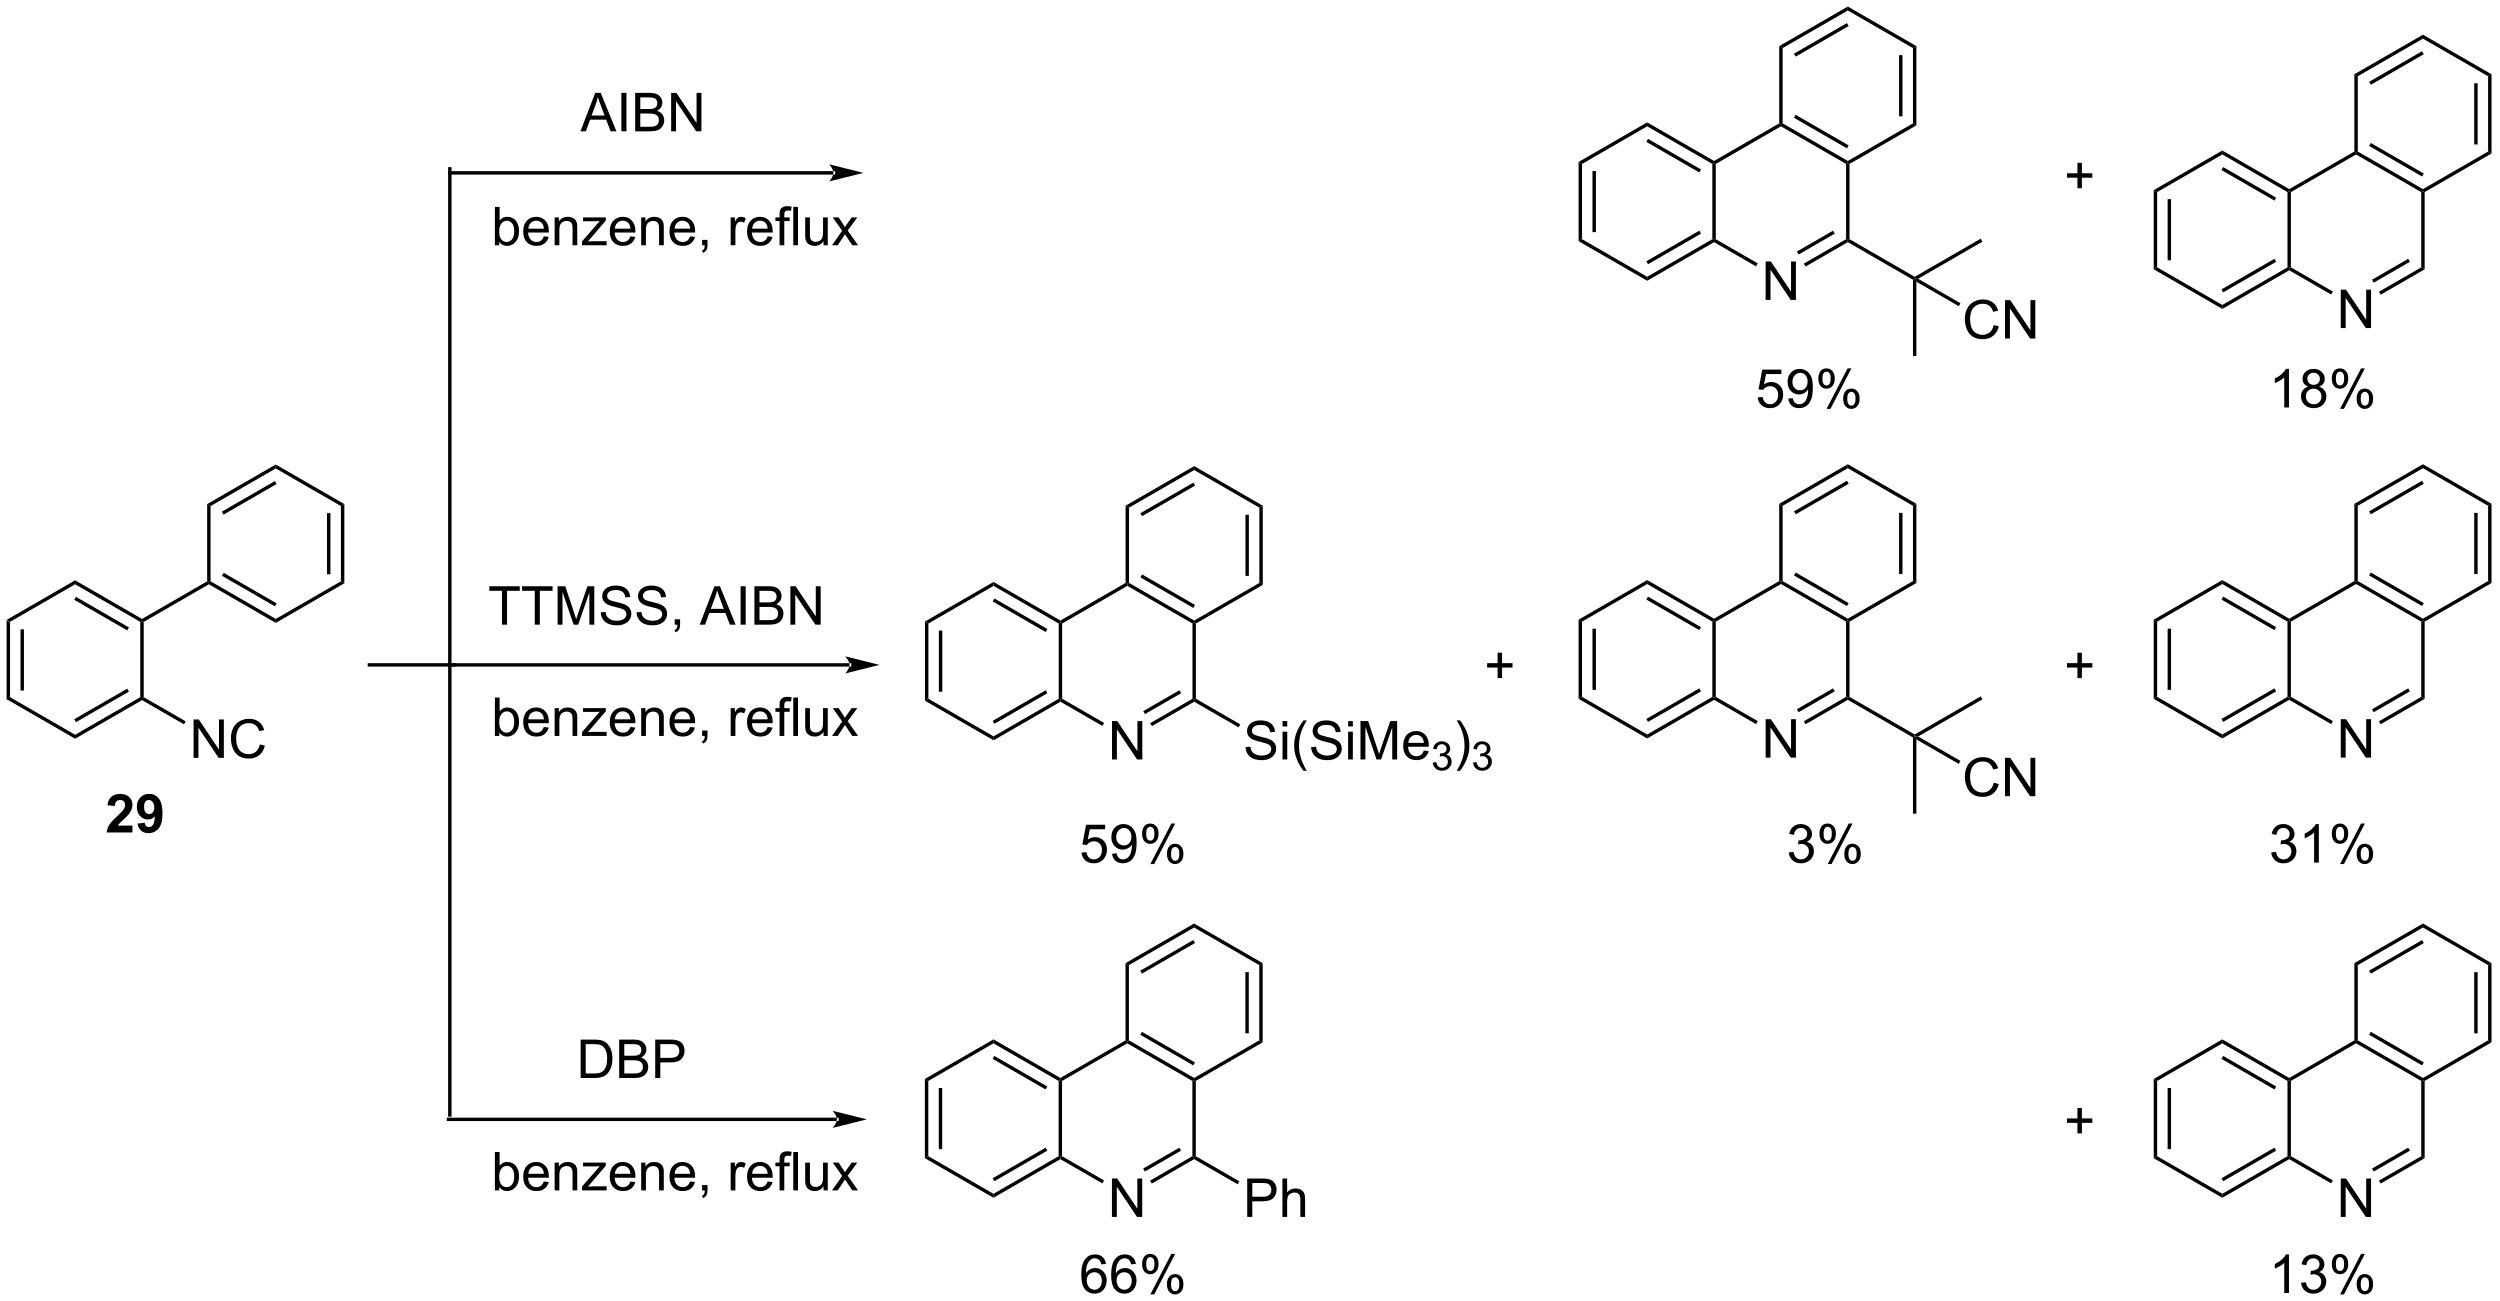 <?xml version="1.0" encoding="UTF-8"?>
<!DOCTYPE svg PUBLIC '-//W3C//DTD SVG 1.0//EN'
          'http://www.w3.org/TR/2001/REC-SVG-20010904/DTD/svg10.dtd'>
<svg stroke-dasharray="none" shape-rendering="auto" xmlns="http://www.w3.org/2000/svg" font-family="'Dialog'" text-rendering="auto" width="1022" fill-opacity="1" color-interpolation="auto" color-rendering="auto" preserveAspectRatio="xMidYMid meet" font-size="12px" viewBox="0 0 1022 532" fill="black" xmlns:xlink="http://www.w3.org/1999/xlink" stroke="black" image-rendering="auto" stroke-miterlimit="10" stroke-linecap="square" stroke-linejoin="miter" font-style="normal" stroke-width="1" height="532" stroke-dashoffset="0" font-weight="normal" stroke-opacity="1"
><!--Generated by the Batik Graphics2D SVG Generator--><defs id="genericDefs"
  /><g
  ><defs id="defs1"
    ><clipPath clipPathUnits="userSpaceOnUse" id="clipPath1"
      ><path d="M0.633 0.633 L383.574 0.633 L383.574 200.058 L0.633 200.058 L0.633 0.633 Z"
      /></clipPath
      ><clipPath clipPathUnits="userSpaceOnUse" id="clipPath2"
      ><path d="M33.041 47.897 L33.041 241.777 L405.335 241.777 L405.335 47.897 Z"
      /></clipPath
    ></defs
    ><g transform="scale(2.667,2.667) translate(-0.633,-0.633) matrix(1.029,0,0,1.029,-33.353,-48.633)"
    ><path d="M34.013 140.285 L34.523 140.58 L34.523 151.794 L34.013 152.088 ZM36.085 141.628 L36.085 150.745 L36.595 150.745 L36.595 141.628 Z" stroke="none" clip-path="url(#clipPath2)"
    /></g
    ><g transform="matrix(2.743,0,0,2.743,-90.629,-131.377)"
    ><path d="M34.013 152.088 L34.523 151.794 L44.235 157.401 L44.235 157.99 Z" stroke="none" clip-path="url(#clipPath2)"
    /></g
    ><g transform="matrix(2.743,0,0,2.743,-90.629,-131.377)"
    ><path d="M44.235 157.99 L44.235 157.401 L53.947 151.794 L54.202 151.941 L54.202 152.236 ZM44.363 155.524 L52.258 150.966 L52.003 150.524 L44.108 155.083 Z" stroke="none" clip-path="url(#clipPath2)"
    /></g
    ><g transform="matrix(2.743,0,0,2.743,-90.629,-131.377)"
    ><path d="M54.457 151.794 L54.202 151.941 L53.947 151.794 L53.947 140.58 L54.202 140.432 L54.457 140.58 Z" stroke="none" clip-path="url(#clipPath2)"
    /></g
    ><g transform="matrix(2.743,0,0,2.743,-90.629,-131.377)"
    ><path d="M54.202 140.138 L54.202 140.432 L53.947 140.58 L44.235 134.973 L44.235 134.383 ZM52.258 141.407 L44.363 136.849 L44.108 137.291 L52.003 141.849 Z" stroke="none" clip-path="url(#clipPath2)"
    /></g
    ><g transform="matrix(2.743,0,0,2.743,-90.629,-131.377)"
    ><path d="M44.235 134.383 L44.235 134.973 L34.523 140.58 L34.013 140.285 Z" stroke="none" clip-path="url(#clipPath2)"
    /></g
    ><g transform="matrix(2.743,0,0,2.743,-90.629,-131.377)"
    ><path d="M54.457 140.58 L54.202 140.432 L54.202 140.138 L63.913 134.531 L64.169 134.678 L64.169 134.973 Z" stroke="none" clip-path="url(#clipPath2)"
    /></g
    ><g transform="matrix(2.743,0,0,2.743,-90.629,-131.377)"
    ><path d="M64.169 134.973 L64.169 134.678 L64.424 134.531 L74.135 140.138 L74.135 140.727 ZM66.113 133.703 L74.008 138.261 L74.263 137.819 L66.368 133.261 Z" stroke="none" clip-path="url(#clipPath2)"
    /></g
    ><g transform="matrix(2.743,0,0,2.743,-90.629,-131.377)"
    ><path d="M74.135 140.727 L74.135 140.138 L83.847 134.531 L84.357 134.825 Z" stroke="none" clip-path="url(#clipPath2)"
    /></g
    ><g transform="matrix(2.743,0,0,2.743,-90.629,-131.377)"
    ><path d="M84.357 134.825 L83.847 134.531 L83.847 123.317 L84.357 123.022 ZM82.286 133.482 L82.286 124.365 L81.775 124.365 L81.775 133.482 Z" stroke="none" clip-path="url(#clipPath2)"
    /></g
    ><g transform="matrix(2.743,0,0,2.743,-90.629,-131.377)"
    ><path d="M84.357 123.022 L83.847 123.317 L74.135 117.71 L74.135 117.121 Z" stroke="none" clip-path="url(#clipPath2)"
    /></g
    ><g transform="matrix(2.743,0,0,2.743,-90.629,-131.377)"
    ><path d="M74.135 117.121 L74.135 117.71 L64.424 123.317 L63.913 123.022 ZM74.008 119.586 L66.113 124.144 L66.368 124.586 L74.263 120.028 Z" stroke="none" clip-path="url(#clipPath2)"
    /></g
    ><g transform="matrix(2.743,0,0,2.743,-90.629,-131.377)"
    ><path d="M63.913 123.022 L64.424 123.317 L64.424 134.531 L64.169 134.678 L63.913 134.531 Z" stroke="none" clip-path="url(#clipPath2)"
    /></g
    ><g transform="matrix(2.743,0,0,2.743,-90.629,-131.377)"
    ><path d="M61.889 160.845 L61.889 155.119 L62.668 155.119 L65.676 159.614 L65.676 155.119 L66.402 155.119 L66.402 160.845 L65.624 160.845 L62.616 156.345 L62.616 160.845 L61.889 160.845 ZM71.76 158.838 L72.518 159.028 Q72.281 159.963 71.661 160.455 Q71.042 160.944 70.148 160.944 Q69.221 160.944 68.641 160.567 Q68.062 160.189 67.758 159.476 Q67.456 158.76 67.456 157.939 Q67.456 157.043 67.797 156.379 Q68.141 155.713 68.771 155.366 Q69.401 155.02 70.159 155.02 Q71.018 155.02 71.604 155.457 Q72.19 155.895 72.422 156.689 L71.674 156.864 Q71.477 156.239 71.096 155.955 Q70.719 155.668 70.143 155.668 Q69.484 155.668 69.039 155.986 Q68.596 156.301 68.417 156.835 Q68.237 157.369 68.237 157.934 Q68.237 158.666 68.451 159.21 Q68.664 159.754 69.112 160.025 Q69.562 160.293 70.086 160.293 Q70.721 160.293 71.161 159.926 Q71.604 159.559 71.76 158.838 Z" stroke="none" clip-path="url(#clipPath2)"
    /></g
    ><g transform="matrix(2.743,0,0,2.743,-90.629,-131.377)"
    ><path d="M54.202 152.236 L54.202 151.941 L54.457 151.794 L60.713 155.406 L60.458 155.848 Z" stroke="none" clip-path="url(#clipPath2)"
    /></g
    ><g transform="matrix(2.743,0,0,2.743,-90.629,-131.377)"
    ><path d="M157.255 73.913 L157.255 73.913 L100.08 73.913 L99.825 73.913 L99.825 73.403 L100.08 73.403 L157.255 73.403 L157.51 73.403 L157.51 73.913 ZM161.719 73.658 L156.617 72.383 C156.617 72.383 157.255 73.1 157.255 73.658 C157.255 74.216 156.617 74.934 156.617 74.934 Z" stroke="none" clip-path="url(#clipPath2)"
    /></g
    ><g transform="matrix(2.743,0,0,2.743,-90.629,-131.377)"
    ><path d="M159.653 147.241 L159.653 147.241 L100.679 147.241 L100.424 147.241 L100.424 146.731 L100.679 146.731 L159.653 146.731 L159.908 146.731 L159.908 147.241 ZM164.117 146.986 L159.015 145.71 C159.015 145.71 159.653 146.428 159.653 146.986 C159.653 147.544 159.015 148.262 159.015 148.262 Z" stroke="none" clip-path="url(#clipPath2)"
    /></g
    ><g transform="matrix(2.743,0,0,2.743,-90.629,-131.377)"
    ><path d="M157.77 214.974 L157.77 214.974 L99.88 214.974 L99.625 214.974 L99.625 214.464 L99.88 214.464 L157.77 214.464 L158.025 214.464 L158.025 214.974 ZM162.235 214.719 L157.132 213.444 C157.132 213.444 157.77 214.161 157.77 214.719 C157.77 215.277 157.132 215.995 157.132 215.995 Z" stroke="none" clip-path="url(#clipPath2)"
    /></g
    ><g transform="matrix(2.743,0,0,2.743,-90.629,-131.377)"
    ><path d="M99.825 214.064 L99.825 214.064 L99.825 73.059 L99.825 72.804 L100.335 72.804 L100.335 73.059 L100.335 214.064 L100.335 214.319 L99.825 214.319 Z" stroke="none" clip-path="url(#clipPath2)"
    /></g
    ><g transform="matrix(2.743,0,0,2.743,-90.629,-131.377)"
    ><path d="M88.092 146.731 L88.092 146.731 L100.679 146.731 L100.934 146.731 L100.934 147.241 L100.679 147.241 L88.092 147.241 L87.837 147.241 L87.837 146.731 Z" stroke="none" clip-path="url(#clipPath2)"
    /></g
    ><g transform="matrix(2.743,0,0,2.743,-90.629,-131.377)"
    ><path d="M119.548 67.464 L121.748 61.738 L122.566 61.738 L124.91 67.464 L124.045 67.464 L123.379 65.73 L120.983 65.73 L120.355 67.464 L119.548 67.464 ZM121.201 65.113 L123.144 65.113 L122.545 63.527 Q122.272 62.803 122.139 62.339 Q122.029 62.889 121.832 63.433 L121.201 65.113 ZM125.644 67.464 L125.644 61.738 L126.402 61.738 L126.402 67.464 L125.644 67.464 ZM127.705 67.464 L127.705 61.738 L129.854 61.738 Q130.51 61.738 130.906 61.912 Q131.304 62.084 131.528 62.446 Q131.752 62.808 131.752 63.201 Q131.752 63.569 131.552 63.894 Q131.354 64.217 130.953 64.417 Q131.471 64.569 131.75 64.936 Q132.031 65.303 132.031 65.803 Q132.031 66.207 131.859 66.553 Q131.69 66.897 131.44 67.084 Q131.19 67.272 130.812 67.368 Q130.437 67.464 129.89 67.464 L127.705 67.464 ZM128.463 64.144 L129.703 64.144 Q130.205 64.144 130.424 64.076 Q130.713 63.99 130.859 63.792 Q131.007 63.592 131.007 63.292 Q131.007 63.006 130.869 62.79 Q130.734 62.574 130.479 62.493 Q130.226 62.412 129.609 62.412 L128.463 62.412 L128.463 64.144 ZM128.463 66.787 L129.89 66.787 Q130.257 66.787 130.406 66.761 Q130.666 66.714 130.841 66.605 Q131.018 66.496 131.13 66.287 Q131.244 66.076 131.244 65.803 Q131.244 65.483 131.08 65.248 Q130.916 65.011 130.625 64.915 Q130.335 64.819 129.789 64.819 L128.463 64.819 L128.463 66.787 ZM133.065 67.464 L133.065 61.738 L133.843 61.738 L136.851 66.233 L136.851 61.738 L137.578 61.738 L137.578 67.464 L136.799 67.464 L133.791 62.964 L133.791 67.464 L133.065 67.464 Z" stroke="none" clip-path="url(#clipPath2)"
    /></g
    ><g transform="matrix(2.743,0,0,2.743,-90.629,-131.377)"
    ><path d="M107.85 140.992 L107.85 135.94 L105.962 135.94 L105.962 135.265 L110.501 135.265 L110.501 135.94 L108.608 135.94 L108.608 140.992 L107.85 140.992 ZM112.737 140.992 L112.737 135.94 L110.849 135.94 L110.849 135.265 L115.388 135.265 L115.388 135.94 L113.495 135.94 L113.495 140.992 L112.737 140.992 ZM116.142 140.992 L116.142 135.265 L117.282 135.265 L118.639 139.32 Q118.826 139.885 118.912 140.166 Q119.009 139.854 119.217 139.25 L120.587 135.265 L121.608 135.265 L121.608 140.992 L120.876 140.992 L120.876 136.198 L119.212 140.992 L118.53 140.992 L116.873 136.117 L116.873 140.992 L116.142 140.992 ZM122.571 139.151 L123.287 139.088 Q123.337 139.518 123.522 139.794 Q123.709 140.07 124.1 140.239 Q124.49 140.409 124.978 140.409 Q125.412 140.409 125.743 140.281 Q126.076 140.151 126.238 139.927 Q126.399 139.703 126.399 139.437 Q126.399 139.166 126.243 138.966 Q126.087 138.765 125.728 138.627 Q125.498 138.539 124.709 138.349 Q123.92 138.159 123.603 137.992 Q123.194 137.776 122.99 137.458 Q122.79 137.14 122.79 136.744 Q122.79 136.312 123.035 135.935 Q123.282 135.557 123.754 135.362 Q124.228 135.166 124.806 135.166 Q125.444 135.166 125.928 135.372 Q126.415 135.578 126.675 135.976 Q126.939 136.375 126.959 136.877 L126.233 136.932 Q126.173 136.39 125.834 136.114 Q125.498 135.836 124.837 135.836 Q124.149 135.836 123.834 136.088 Q123.522 136.338 123.522 136.695 Q123.522 137.002 123.743 137.203 Q123.962 137.401 124.886 137.612 Q125.811 137.82 126.155 137.976 Q126.655 138.205 126.892 138.56 Q127.131 138.914 127.131 139.375 Q127.131 139.83 126.868 140.237 Q126.608 140.64 126.115 140.867 Q125.626 141.091 125.014 141.091 Q124.235 141.091 123.709 140.864 Q123.186 140.635 122.886 140.182 Q122.587 139.726 122.571 139.151 ZM127.907 139.151 L128.623 139.088 Q128.673 139.518 128.858 139.794 Q129.045 140.07 129.436 140.239 Q129.827 140.409 130.314 140.409 Q130.748 140.409 131.079 140.281 Q131.412 140.151 131.574 139.927 Q131.735 139.703 131.735 139.437 Q131.735 139.166 131.579 138.966 Q131.423 138.765 131.064 138.627 Q130.834 138.539 130.045 138.349 Q129.256 138.159 128.939 137.992 Q128.53 137.776 128.327 137.458 Q128.126 137.14 128.126 136.744 Q128.126 136.312 128.371 135.935 Q128.618 135.557 129.089 135.362 Q129.564 135.166 130.142 135.166 Q130.78 135.166 131.264 135.372 Q131.751 135.578 132.011 135.976 Q132.274 136.375 132.295 136.877 L131.569 136.932 Q131.509 136.39 131.17 136.114 Q130.834 135.836 130.173 135.836 Q129.485 135.836 129.17 136.088 Q128.858 136.338 128.858 136.695 Q128.858 137.002 129.079 137.203 Q129.298 137.401 130.222 137.612 Q131.147 137.82 131.49 137.976 Q131.99 138.205 132.227 138.56 Q132.467 138.914 132.467 139.375 Q132.467 139.83 132.204 140.237 Q131.944 140.64 131.452 140.867 Q130.962 141.091 130.35 141.091 Q129.571 141.091 129.045 140.864 Q128.522 140.635 128.222 140.182 Q127.923 139.726 127.907 139.151 ZM133.595 140.992 L133.595 140.19 L134.397 140.19 L134.397 140.992 Q134.397 141.435 134.24 141.705 Q134.084 141.976 133.743 142.125 L133.548 141.825 Q133.772 141.726 133.876 141.536 Q133.983 141.349 133.993 140.992 L133.595 140.992 ZM137.316 140.992 L139.517 135.265 L140.334 135.265 L142.678 140.992 L141.814 140.992 L141.147 139.257 L138.751 139.257 L138.123 140.992 L137.316 140.992 ZM138.97 138.64 L140.912 138.64 L140.314 137.054 Q140.04 136.33 139.907 135.867 Q139.798 136.416 139.6 136.961 L138.97 138.64 ZM143.412 140.992 L143.412 135.265 L144.17 135.265 L144.17 140.992 L143.412 140.992 ZM145.474 140.992 L145.474 135.265 L147.622 135.265 Q148.278 135.265 148.674 135.44 Q149.073 135.612 149.297 135.974 Q149.52 136.336 149.52 136.729 Q149.52 137.096 149.32 137.422 Q149.122 137.744 148.721 137.945 Q149.239 138.096 149.518 138.463 Q149.799 138.83 149.799 139.33 Q149.799 139.734 149.627 140.08 Q149.458 140.424 149.208 140.612 Q148.958 140.799 148.58 140.895 Q148.205 140.992 147.659 140.992 L145.474 140.992 ZM146.231 137.672 L147.471 137.672 Q147.974 137.672 148.192 137.604 Q148.481 137.518 148.627 137.32 Q148.776 137.119 148.776 136.82 Q148.776 136.534 148.638 136.317 Q148.502 136.101 148.247 136.02 Q147.994 135.94 147.377 135.94 L146.231 135.94 L146.231 137.672 ZM146.231 140.315 L147.659 140.315 Q148.026 140.315 148.174 140.289 Q148.435 140.242 148.609 140.132 Q148.786 140.023 148.898 139.815 Q149.013 139.604 149.013 139.33 Q149.013 139.01 148.849 138.776 Q148.685 138.539 148.393 138.442 Q148.104 138.346 147.557 138.346 L146.231 138.346 L146.231 140.315 ZM150.833 140.992 L150.833 135.265 L151.612 135.265 L154.619 139.76 L154.619 135.265 L155.346 135.265 L155.346 140.992 L154.567 140.992 L151.56 136.492 L151.56 140.992 L150.833 140.992 Z" stroke="none" clip-path="url(#clipPath2)"
    /></g
    ><g transform="matrix(2.743,0,0,2.743,-90.629,-131.377)"
    ><path d="M119.576 208.558 L119.576 202.832 L121.55 202.832 Q122.216 202.832 122.568 202.913 Q123.06 203.027 123.409 203.324 Q123.862 203.707 124.086 204.303 Q124.31 204.897 124.31 205.663 Q124.31 206.316 124.156 206.821 Q124.005 207.324 123.766 207.655 Q123.529 207.983 123.245 208.173 Q122.964 208.363 122.563 208.462 Q122.162 208.558 121.644 208.558 L119.576 208.558 ZM120.334 207.881 L121.558 207.881 Q122.123 207.881 122.446 207.777 Q122.769 207.67 122.959 207.48 Q123.229 207.209 123.378 206.756 Q123.529 206.301 123.529 205.652 Q123.529 204.754 123.235 204.272 Q122.94 203.788 122.519 203.624 Q122.214 203.506 121.537 203.506 L120.334 203.506 L120.334 207.881 ZM125.322 208.558 L125.322 202.832 L127.47 202.832 Q128.127 202.832 128.522 203.006 Q128.921 203.178 129.145 203.54 Q129.369 203.902 129.369 204.295 Q129.369 204.663 129.168 204.988 Q128.97 205.311 128.569 205.512 Q129.088 205.663 129.366 206.03 Q129.647 206.397 129.647 206.897 Q129.647 207.301 129.476 207.647 Q129.306 207.991 129.056 208.178 Q128.806 208.366 128.429 208.462 Q128.054 208.558 127.507 208.558 L125.322 208.558 ZM126.08 205.238 L127.319 205.238 Q127.822 205.238 128.041 205.17 Q128.33 205.084 128.476 204.887 Q128.624 204.686 128.624 204.387 Q128.624 204.1 128.486 203.884 Q128.351 203.668 128.095 203.587 Q127.843 203.506 127.225 203.506 L126.08 203.506 L126.08 205.238 ZM126.08 207.881 L127.507 207.881 Q127.874 207.881 128.022 207.855 Q128.283 207.808 128.457 207.699 Q128.634 207.59 128.746 207.381 Q128.861 207.17 128.861 206.897 Q128.861 206.577 128.697 206.342 Q128.533 206.105 128.241 206.009 Q127.952 205.913 127.405 205.913 L126.08 205.913 L126.08 207.881 ZM130.689 208.558 L130.689 202.832 L132.851 202.832 Q133.421 202.832 133.72 202.887 Q134.142 202.957 134.426 203.155 Q134.713 203.35 134.887 203.707 Q135.061 204.061 135.061 204.488 Q135.061 205.217 134.595 205.725 Q134.132 206.23 132.916 206.23 L131.447 206.23 L131.447 208.558 L130.689 208.558 ZM131.447 205.553 L132.929 205.553 Q133.663 205.553 133.97 205.28 Q134.28 205.006 134.28 204.512 Q134.28 204.152 134.098 203.897 Q133.916 203.639 133.619 203.558 Q133.429 203.506 132.913 203.506 L131.447 203.506 L131.447 205.553 Z" stroke="none" clip-path="url(#clipPath2)"
    /></g
    ><g transform="matrix(2.743,0,0,2.743,-90.629,-131.377)"
    ><path d="M268.304 72.033 L268.814 72.328 L268.814 83.542 L268.304 83.837 ZM270.375 73.377 L270.375 82.493 L270.885 82.493 L270.885 73.377 Z" stroke="none" clip-path="url(#clipPath2)"
    /></g
    ><g transform="matrix(2.743,0,0,2.743,-90.629,-131.377)"
    ><path d="M268.304 83.837 L268.814 83.542 L278.526 89.149 L278.526 89.738 Z" stroke="none" clip-path="url(#clipPath2)"
    /></g
    ><g transform="matrix(2.743,0,0,2.743,-90.629,-131.377)"
    ><path d="M278.526 89.738 L278.526 89.149 L288.237 83.542 L288.492 83.689 L288.492 83.984 ZM278.653 87.272 L286.548 82.714 L286.293 82.272 L278.398 86.831 Z" stroke="none" clip-path="url(#clipPath2)"
    /></g
    ><g transform="matrix(2.743,0,0,2.743,-90.629,-131.377)"
    ><path d="M288.748 83.542 L288.492 83.689 L288.237 83.542 L288.237 72.328 L288.492 72.181 L288.748 72.328 Z" stroke="none" clip-path="url(#clipPath2)"
    /></g
    ><g transform="matrix(2.743,0,0,2.743,-90.629,-131.377)"
    ><path d="M288.492 71.886 L288.492 72.181 L288.237 72.328 L278.526 66.721 L278.526 66.132 ZM286.548 73.156 L278.653 68.597 L278.398 69.039 L286.293 73.598 Z" stroke="none" clip-path="url(#clipPath2)"
    /></g
    ><g transform="matrix(2.743,0,0,2.743,-90.629,-131.377)"
    ><path d="M278.526 66.132 L278.526 66.721 L268.814 72.328 L268.304 72.033 Z" stroke="none" clip-path="url(#clipPath2)"
    /></g
    ><g transform="matrix(2.743,0,0,2.743,-90.629,-131.377)"
    ><path d="M288.748 72.328 L288.492 72.181 L288.492 71.886 L298.204 66.279 L298.459 66.426 L298.459 66.721 Z" stroke="none" clip-path="url(#clipPath2)"
    /></g
    ><g transform="matrix(2.743,0,0,2.743,-90.629,-131.377)"
    ><path d="M298.459 66.721 L298.459 66.426 L298.714 66.279 L308.426 71.886 L308.426 72.181 L308.171 72.328 ZM300.403 65.451 L308.298 70.01 L308.553 69.568 L300.658 65.009 Z" stroke="none" clip-path="url(#clipPath2)"
    /></g
    ><g transform="matrix(2.743,0,0,2.743,-90.629,-131.377)"
    ><path d="M308.681 72.328 L308.426 72.181 L308.426 71.886 L318.138 66.279 L318.648 66.574 Z" stroke="none" clip-path="url(#clipPath2)"
    /></g
    ><g transform="matrix(2.743,0,0,2.743,-90.629,-131.377)"
    ><path d="M318.648 66.574 L318.138 66.279 L318.138 55.065 L318.648 54.77 ZM316.576 65.23 L316.576 56.114 L316.066 56.114 L316.066 65.23 Z" stroke="none" clip-path="url(#clipPath2)"
    /></g
    ><g transform="matrix(2.743,0,0,2.743,-90.629,-131.377)"
    ><path d="M318.648 54.77 L318.138 55.065 L308.426 49.458 L308.426 48.869 Z" stroke="none" clip-path="url(#clipPath2)"
    /></g
    ><g transform="matrix(2.743,0,0,2.743,-90.629,-131.377)"
    ><path d="M308.426 48.869 L308.426 49.458 L298.714 55.065 L298.204 54.77 ZM308.298 51.334 L300.403 55.893 L300.658 56.335 L308.553 51.776 Z" stroke="none" clip-path="url(#clipPath2)"
    /></g
    ><g transform="matrix(2.743,0,0,2.743,-90.629,-131.377)"
    ><path d="M298.204 54.77 L298.714 55.065 L298.714 66.279 L298.459 66.426 L298.204 66.279 Z" stroke="none" clip-path="url(#clipPath2)"
    /></g
    ><g transform="matrix(2.743,0,0,2.743,-90.629,-131.377)"
    ><path d="M296.18 92.594 L296.18 86.867 L296.959 86.867 L299.966 91.362 L299.966 86.867 L300.693 86.867 L300.693 92.594 L299.914 92.594 L296.906 88.094 L296.906 92.594 L296.18 92.594 Z" stroke="none" clip-path="url(#clipPath2)"
    /></g
    ><g transform="matrix(2.743,0,0,2.743,-90.629,-131.377)"
    ><path d="M288.492 83.984 L288.492 83.689 L288.748 83.542 L295.003 87.154 L294.748 87.596 Z" stroke="none" clip-path="url(#clipPath2)"
    /></g
    ><g transform="matrix(2.743,0,0,2.743,-90.629,-131.377)"
    ><path d="M302.127 87.621 L301.872 87.179 L308.171 83.542 L308.426 83.689 L308.426 83.984 ZM301.091 85.827 L306.482 82.714 L306.227 82.272 L300.836 85.385 Z" stroke="none" clip-path="url(#clipPath2)"
    /></g
    ><g transform="matrix(2.743,0,0,2.743,-90.629,-131.377)"
    ><path d="M308.171 72.328 L308.426 72.181 L308.681 72.328 L308.681 83.542 L308.426 83.689 L308.171 83.542 Z" stroke="none" clip-path="url(#clipPath2)"
    /></g
    ><g transform="matrix(2.743,0,0,2.743,-90.629,-131.377)"
    ><path d="M308.426 83.984 L308.426 83.689 L308.681 83.542 L318.393 89.149 L318.393 89.444 L318.138 89.591 Z" stroke="none" clip-path="url(#clipPath2)"
    /></g
    ><g transform="matrix(2.743,0,0,2.743,-90.629,-131.377)"
    ><path d="M318.138 89.591 L318.393 89.444 L318.648 89.885 L318.648 100.952 L318.138 100.952 Z" stroke="none" clip-path="url(#clipPath2)"
    /></g
    ><g transform="matrix(2.743,0,0,2.743,-90.629,-131.377)"
    ><path d="M318.903 89.444 L318.393 89.444 L318.393 89.149 L328.232 83.468 L328.487 83.91 Z" stroke="none" clip-path="url(#clipPath2)"
    /></g
    ><g transform="matrix(2.743,0,0,2.743,-90.629,-131.377)"
    ><path d="M330.174 96.34 L330.932 96.53 Q330.695 97.465 330.075 97.957 Q329.455 98.447 328.562 98.447 Q327.635 98.447 327.054 98.069 Q326.476 97.692 326.171 96.978 Q325.869 96.262 325.869 95.442 Q325.869 94.546 326.211 93.882 Q326.554 93.215 327.184 92.869 Q327.815 92.522 328.572 92.522 Q329.432 92.522 330.018 92.96 Q330.604 93.397 330.836 94.192 L330.088 94.366 Q329.89 93.741 329.51 93.457 Q329.132 93.171 328.557 93.171 Q327.898 93.171 327.453 93.489 Q327.01 93.804 326.83 94.338 Q326.651 94.871 326.651 95.436 Q326.651 96.168 326.864 96.713 Q327.078 97.257 327.526 97.528 Q327.976 97.796 328.5 97.796 Q329.135 97.796 329.575 97.429 Q330.018 97.061 330.174 96.34 ZM331.858 98.348 L331.858 92.621 L332.636 92.621 L335.644 97.116 L335.644 92.621 L336.371 92.621 L336.371 98.348 L335.592 98.348 L332.584 93.848 L332.584 98.348 L331.858 98.348 Z" stroke="none" clip-path="url(#clipPath2)"
    /></g
    ><g transform="matrix(2.743,0,0,2.743,-90.629,-131.377)"
    ><path d="M318.648 89.885 L318.393 89.444 L318.903 89.444 L325.216 93.088 L324.961 93.53 Z" stroke="none" clip-path="url(#clipPath2)"
    /></g
    ><g transform="matrix(2.743,0,0,2.743,-90.629,-131.377)"
    ><path d="M295 107.124 L295.737 107.061 Q295.821 107.6 296.118 107.871 Q296.417 108.142 296.839 108.142 Q297.347 108.142 297.698 107.759 Q298.05 107.376 298.05 106.743 Q298.05 106.142 297.711 105.796 Q297.375 105.447 296.829 105.447 Q296.487 105.447 296.214 105.603 Q295.941 105.757 295.784 106.001 L295.125 105.915 L295.68 102.975 L298.526 102.975 L298.526 103.647 L296.243 103.647 L295.933 105.186 Q296.448 104.827 297.016 104.827 Q297.766 104.827 298.282 105.348 Q298.797 105.866 298.797 106.681 Q298.797 107.46 298.344 108.025 Q297.792 108.723 296.839 108.723 Q296.058 108.723 295.563 108.285 Q295.071 107.845 295 107.124 ZM299.554 107.298 L300.231 107.236 Q300.317 107.712 300.559 107.928 Q300.801 108.142 301.179 108.142 Q301.504 108.142 301.747 107.993 Q301.991 107.845 302.148 107.598 Q302.304 107.35 302.408 106.928 Q302.515 106.507 302.515 106.069 Q302.515 106.022 302.512 105.928 Q302.301 106.264 301.934 106.473 Q301.57 106.681 301.145 106.681 Q300.434 106.681 299.942 106.165 Q299.45 105.65 299.45 104.806 Q299.45 103.936 299.963 103.405 Q300.476 102.874 301.249 102.874 Q301.809 102.874 302.27 103.176 Q302.733 103.475 302.973 104.033 Q303.215 104.587 303.215 105.642 Q303.215 106.741 302.976 107.392 Q302.739 108.04 302.267 108.382 Q301.796 108.723 301.163 108.723 Q300.491 108.723 300.064 108.35 Q299.64 107.975 299.554 107.298 ZM302.434 104.772 Q302.434 104.165 302.111 103.811 Q301.788 103.454 301.335 103.454 Q300.866 103.454 300.517 103.837 Q300.171 104.22 300.171 104.829 Q300.171 105.376 300.502 105.72 Q300.832 106.061 301.317 106.061 Q301.804 106.061 302.119 105.72 Q302.434 105.376 302.434 104.772 ZM304.032 104.272 Q304.032 103.658 304.339 103.228 Q304.649 102.798 305.235 102.798 Q305.774 102.798 306.125 103.184 Q306.48 103.569 306.48 104.314 Q306.48 105.04 306.123 105.434 Q305.766 105.827 305.243 105.827 Q304.722 105.827 304.375 105.441 Q304.032 105.053 304.032 104.272 ZM305.253 103.283 Q304.993 103.283 304.818 103.509 Q304.644 103.736 304.644 104.343 Q304.644 104.892 304.818 105.118 Q304.995 105.343 305.253 105.343 Q305.519 105.343 305.693 105.116 Q305.868 104.889 305.868 104.288 Q305.868 103.733 305.691 103.509 Q305.516 103.283 305.253 103.283 ZM305.258 108.835 L308.391 102.798 L308.961 102.798 L305.839 108.835 L305.258 108.835 ZM307.735 107.28 Q307.735 106.663 308.042 106.236 Q308.352 105.806 308.941 105.806 Q309.48 105.806 309.834 106.191 Q310.188 106.577 310.188 107.322 Q310.188 108.048 309.829 108.441 Q309.472 108.835 308.946 108.835 Q308.425 108.835 308.079 108.447 Q307.735 108.056 307.735 107.28 ZM308.961 106.29 Q308.696 106.29 308.521 106.517 Q308.347 106.743 308.347 107.35 Q308.347 107.897 308.521 108.124 Q308.698 108.35 308.956 108.35 Q309.227 108.35 309.399 108.124 Q309.573 107.897 309.573 107.296 Q309.573 106.741 309.396 106.517 Q309.222 106.29 308.961 106.29 Z" stroke="none" clip-path="url(#clipPath2)"
    /></g
    ><g transform="matrix(2.743,0,0,2.743,-90.629,-131.377)"
    ><path d="M354.018 76.229 L354.529 76.524 L354.529 87.738 L354.018 88.032 ZM356.09 77.573 L356.09 86.689 L356.6 86.689 L356.6 77.573 Z" stroke="none" clip-path="url(#clipPath2)"
    /></g
    ><g transform="matrix(2.743,0,0,2.743,-90.629,-131.377)"
    ><path d="M354.018 88.032 L354.529 87.738 L364.24 93.345 L364.24 93.934 Z" stroke="none" clip-path="url(#clipPath2)"
    /></g
    ><g transform="matrix(2.743,0,0,2.743,-90.629,-131.377)"
    ><path d="M364.24 93.934 L364.24 93.345 L373.952 87.738 L374.207 87.885 L374.207 88.18 ZM364.368 91.468 L372.263 86.91 L372.008 86.468 L364.113 91.026 Z" stroke="none" clip-path="url(#clipPath2)"
    /></g
    ><g transform="matrix(2.743,0,0,2.743,-90.629,-131.377)"
    ><path d="M374.462 87.738 L374.207 87.885 L373.952 87.738 L373.952 76.524 L374.207 76.376 L374.462 76.524 Z" stroke="none" clip-path="url(#clipPath2)"
    /></g
    ><g transform="matrix(2.743,0,0,2.743,-90.629,-131.377)"
    ><path d="M374.207 76.082 L374.207 76.376 L373.952 76.524 L364.24 70.917 L364.24 70.328 ZM372.263 77.352 L364.368 72.793 L364.113 73.235 L372.008 77.793 Z" stroke="none" clip-path="url(#clipPath2)"
    /></g
    ><g transform="matrix(2.743,0,0,2.743,-90.629,-131.377)"
    ><path d="M364.24 70.328 L364.24 70.917 L354.529 76.524 L354.018 76.229 Z" stroke="none" clip-path="url(#clipPath2)"
    /></g
    ><g transform="matrix(2.743,0,0,2.743,-90.629,-131.377)"
    ><path d="M374.462 76.524 L374.207 76.376 L374.207 76.082 L383.919 70.475 L384.174 70.622 L384.174 70.917 Z" stroke="none" clip-path="url(#clipPath2)"
    /></g
    ><g transform="matrix(2.743,0,0,2.743,-90.629,-131.377)"
    ><path d="M384.174 70.917 L384.174 70.622 L384.429 70.475 L394.141 76.082 L394.141 76.376 L393.886 76.524 ZM386.118 69.647 L394.013 74.205 L394.268 73.763 L386.373 69.205 Z" stroke="none" clip-path="url(#clipPath2)"
    /></g
    ><g transform="matrix(2.743,0,0,2.743,-90.629,-131.377)"
    ><path d="M394.396 76.524 L394.141 76.376 L394.141 76.082 L403.852 70.475 L404.363 70.769 Z" stroke="none" clip-path="url(#clipPath2)"
    /></g
    ><g transform="matrix(2.743,0,0,2.743,-90.629,-131.377)"
    ><path d="M404.363 70.769 L403.852 70.475 L403.852 59.261 L404.363 58.966 ZM402.291 69.426 L402.291 60.309 L401.781 60.309 L401.781 69.426 Z" stroke="none" clip-path="url(#clipPath2)"
    /></g
    ><g transform="matrix(2.743,0,0,2.743,-90.629,-131.377)"
    ><path d="M404.363 58.966 L403.852 59.261 L394.141 53.654 L394.141 53.065 Z" stroke="none" clip-path="url(#clipPath2)"
    /></g
    ><g transform="matrix(2.743,0,0,2.743,-90.629,-131.377)"
    ><path d="M394.141 53.065 L394.141 53.654 L384.429 59.261 L383.919 58.966 ZM394.013 55.53 L386.118 60.089 L386.373 60.53 L394.268 55.972 Z" stroke="none" clip-path="url(#clipPath2)"
    /></g
    ><g transform="matrix(2.743,0,0,2.743,-90.629,-131.377)"
    ><path d="M383.919 58.966 L384.429 59.261 L384.429 70.475 L384.174 70.622 L383.919 70.475 Z" stroke="none" clip-path="url(#clipPath2)"
    /></g
    ><g transform="matrix(2.743,0,0,2.743,-90.629,-131.377)"
    ><path d="M381.895 96.79 L381.895 91.063 L382.673 91.063 L385.681 95.558 L385.681 91.063 L386.408 91.063 L386.408 96.79 L385.629 96.79 L382.621 92.29 L382.621 96.79 L381.895 96.79 Z" stroke="none" clip-path="url(#clipPath2)"
    /></g
    ><g transform="matrix(2.743,0,0,2.743,-90.629,-131.377)"
    ><path d="M374.207 88.18 L374.207 87.885 L374.462 87.738 L380.718 91.35 L380.463 91.792 Z" stroke="none" clip-path="url(#clipPath2)"
    /></g
    ><g transform="matrix(2.743,0,0,2.743,-90.629,-131.377)"
    ><path d="M387.842 91.816 L387.587 91.375 L393.886 87.738 L394.396 88.032 ZM386.806 90.022 L392.197 86.91 L391.942 86.468 L386.551 89.581 Z" stroke="none" clip-path="url(#clipPath2)"
    /></g
    ><g transform="matrix(2.743,0,0,2.743,-90.629,-131.377)"
    ><path d="M393.886 76.524 L394.141 76.376 L394.396 76.524 L394.396 88.032 L393.886 87.738 Z" stroke="none" clip-path="url(#clipPath2)"
    /></g
    ><g transform="matrix(2.743,0,0,2.743,-90.629,-131.377)"
    ><path d="M374.174 108.624 L373.471 108.624 L373.471 104.142 Q373.216 104.384 372.805 104.626 Q372.393 104.868 372.065 104.991 L372.065 104.311 Q372.654 104.033 373.094 103.639 Q373.536 103.243 373.721 102.874 L374.174 102.874 L374.174 108.624 ZM377.056 105.517 Q376.618 105.358 376.407 105.061 Q376.197 104.764 376.197 104.35 Q376.197 103.725 376.644 103.301 Q377.095 102.874 377.842 102.874 Q378.592 102.874 379.048 103.309 Q379.506 103.743 379.506 104.368 Q379.506 104.767 379.296 105.064 Q379.087 105.358 378.663 105.517 Q379.189 105.689 379.465 106.072 Q379.741 106.454 379.741 106.986 Q379.741 107.72 379.22 108.223 Q378.702 108.723 377.853 108.723 Q377.006 108.723 376.486 108.22 Q375.967 107.718 375.967 106.968 Q375.967 106.408 376.249 106.033 Q376.532 105.655 377.056 105.517 ZM376.915 104.327 Q376.915 104.733 377.176 104.991 Q377.439 105.249 377.858 105.249 Q378.264 105.249 378.522 104.993 Q378.782 104.736 378.782 104.366 Q378.782 103.978 378.514 103.715 Q378.249 103.452 377.85 103.452 Q377.447 103.452 377.181 103.71 Q376.915 103.968 376.915 104.327 ZM376.689 106.97 Q376.689 107.272 376.832 107.553 Q376.975 107.835 377.256 107.988 Q377.538 108.142 377.861 108.142 Q378.366 108.142 378.694 107.819 Q379.022 107.493 379.022 106.993 Q379.022 106.486 378.683 106.155 Q378.345 105.822 377.837 105.822 Q377.342 105.822 377.014 106.15 Q376.689 106.478 376.689 106.97 ZM380.557 104.272 Q380.557 103.658 380.865 103.228 Q381.174 102.798 381.76 102.798 Q382.299 102.798 382.651 103.184 Q383.005 103.569 383.005 104.314 Q383.005 105.04 382.648 105.434 Q382.292 105.827 381.768 105.827 Q381.247 105.827 380.901 105.441 Q380.557 105.053 380.557 104.272 ZM381.779 103.283 Q381.518 103.283 381.344 103.509 Q381.169 103.736 381.169 104.343 Q381.169 104.892 381.344 105.118 Q381.521 105.343 381.779 105.343 Q382.044 105.343 382.219 105.116 Q382.393 104.889 382.393 104.288 Q382.393 103.733 382.216 103.509 Q382.042 103.283 381.779 103.283 ZM381.784 108.835 L384.917 102.798 L385.487 102.798 L382.365 108.835 L381.784 108.835 ZM384.26 107.28 Q384.26 106.663 384.568 106.236 Q384.877 105.806 385.466 105.806 Q386.005 105.806 386.359 106.191 Q386.713 106.577 386.713 107.322 Q386.713 108.048 386.354 108.441 Q385.997 108.835 385.471 108.835 Q384.95 108.835 384.604 108.447 Q384.26 108.056 384.26 107.28 ZM385.487 106.29 Q385.221 106.29 385.047 106.517 Q384.872 106.743 384.872 107.35 Q384.872 107.897 385.047 108.124 Q385.224 108.35 385.482 108.35 Q385.752 108.35 385.924 108.124 Q386.099 107.897 386.099 107.296 Q386.099 106.741 385.922 106.517 Q385.747 106.29 385.487 106.29 Z" stroke="none" clip-path="url(#clipPath2)"
    /></g
    ><g transform="matrix(2.743,0,0,2.743,-90.629,-131.377)"
    ><path d="M268.304 140.245 L268.814 140.54 L268.814 151.754 L268.304 152.048 ZM270.375 141.589 L270.375 150.705 L270.885 150.705 L270.885 141.589 Z" stroke="none" clip-path="url(#clipPath2)"
    /></g
    ><g transform="matrix(2.743,0,0,2.743,-90.629,-131.377)"
    ><path d="M268.304 152.048 L268.814 151.754 L278.526 157.361 L278.526 157.95 Z" stroke="none" clip-path="url(#clipPath2)"
    /></g
    ><g transform="matrix(2.743,0,0,2.743,-90.629,-131.377)"
    ><path d="M278.526 157.95 L278.526 157.361 L288.237 151.754 L288.492 151.901 L288.492 152.196 ZM278.653 155.484 L286.548 150.926 L286.293 150.484 L278.398 155.042 Z" stroke="none" clip-path="url(#clipPath2)"
    /></g
    ><g transform="matrix(2.743,0,0,2.743,-90.629,-131.377)"
    ><path d="M288.748 151.754 L288.492 151.901 L288.237 151.754 L288.237 140.54 L288.492 140.393 L288.748 140.54 Z" stroke="none" clip-path="url(#clipPath2)"
    /></g
    ><g transform="matrix(2.743,0,0,2.743,-90.629,-131.377)"
    ><path d="M288.492 140.098 L288.492 140.393 L288.237 140.54 L278.526 134.933 L278.526 134.344 ZM286.548 141.368 L278.653 136.809 L278.398 137.251 L286.293 141.809 Z" stroke="none" clip-path="url(#clipPath2)"
    /></g
    ><g transform="matrix(2.743,0,0,2.743,-90.629,-131.377)"
    ><path d="M278.526 134.344 L278.526 134.933 L268.814 140.54 L268.304 140.245 Z" stroke="none" clip-path="url(#clipPath2)"
    /></g
    ><g transform="matrix(2.743,0,0,2.743,-90.629,-131.377)"
    ><path d="M288.748 140.54 L288.492 140.393 L288.492 140.098 L298.204 134.491 L298.459 134.638 L298.459 134.933 Z" stroke="none" clip-path="url(#clipPath2)"
    /></g
    ><g transform="matrix(2.743,0,0,2.743,-90.629,-131.377)"
    ><path d="M298.459 134.933 L298.459 134.638 L298.714 134.491 L308.426 140.098 L308.426 140.392 L308.171 140.54 ZM300.403 133.663 L308.298 138.221 L308.553 137.78 L300.658 133.221 Z" stroke="none" clip-path="url(#clipPath2)"
    /></g
    ><g transform="matrix(2.743,0,0,2.743,-90.629,-131.377)"
    ><path d="M308.681 140.54 L308.426 140.392 L308.426 140.098 L318.138 134.491 L318.648 134.785 Z" stroke="none" clip-path="url(#clipPath2)"
    /></g
    ><g transform="matrix(2.743,0,0,2.743,-90.629,-131.377)"
    ><path d="M318.648 134.785 L318.138 134.491 L318.138 123.277 L318.648 122.982 ZM316.576 133.442 L316.576 124.326 L316.066 124.326 L316.066 133.442 Z" stroke="none" clip-path="url(#clipPath2)"
    /></g
    ><g transform="matrix(2.743,0,0,2.743,-90.629,-131.377)"
    ><path d="M318.648 122.982 L318.138 123.277 L308.426 117.67 L308.426 117.081 Z" stroke="none" clip-path="url(#clipPath2)"
    /></g
    ><g transform="matrix(2.743,0,0,2.743,-90.629,-131.377)"
    ><path d="M308.426 117.081 L308.426 117.67 L298.714 123.277 L298.204 122.982 ZM308.298 119.546 L300.403 124.105 L300.658 124.546 L308.553 119.988 Z" stroke="none" clip-path="url(#clipPath2)"
    /></g
    ><g transform="matrix(2.743,0,0,2.743,-90.629,-131.377)"
    ><path d="M298.204 122.982 L298.714 123.277 L298.714 134.491 L298.459 134.638 L298.204 134.491 Z" stroke="none" clip-path="url(#clipPath2)"
    /></g
    ><g transform="matrix(2.743,0,0,2.743,-90.629,-131.377)"
    ><path d="M296.18 160.805 L296.18 155.079 L296.959 155.079 L299.966 159.574 L299.966 155.079 L300.693 155.079 L300.693 160.805 L299.914 160.805 L296.906 156.305 L296.906 160.805 L296.18 160.805 Z" stroke="none" clip-path="url(#clipPath2)"
    /></g
    ><g transform="matrix(2.743,0,0,2.743,-90.629,-131.377)"
    ><path d="M288.492 152.196 L288.492 151.901 L288.748 151.754 L295.003 155.366 L294.748 155.808 Z" stroke="none" clip-path="url(#clipPath2)"
    /></g
    ><g transform="matrix(2.743,0,0,2.743,-90.629,-131.377)"
    ><path d="M302.127 155.832 L301.872 155.391 L308.171 151.754 L308.426 151.901 L308.426 152.196 ZM301.091 154.038 L306.482 150.926 L306.227 150.484 L300.836 153.596 Z" stroke="none" clip-path="url(#clipPath2)"
    /></g
    ><g transform="matrix(2.743,0,0,2.743,-90.629,-131.377)"
    ><path d="M308.171 140.54 L308.426 140.392 L308.681 140.54 L308.681 151.754 L308.426 151.901 L308.171 151.754 Z" stroke="none" clip-path="url(#clipPath2)"
    /></g
    ><g transform="matrix(2.743,0,0,2.743,-90.629,-131.377)"
    ><path d="M308.426 152.196 L308.426 151.901 L308.681 151.754 L318.393 157.361 L318.393 157.655 L318.138 157.803 Z" stroke="none" clip-path="url(#clipPath2)"
    /></g
    ><g transform="matrix(2.743,0,0,2.743,-90.629,-131.377)"
    ><path d="M318.138 157.803 L318.393 157.655 L318.648 158.097 L318.648 169.164 L318.138 169.164 Z" stroke="none" clip-path="url(#clipPath2)"
    /></g
    ><g transform="matrix(2.743,0,0,2.743,-90.629,-131.377)"
    ><path d="M318.903 157.655 L318.393 157.655 L318.393 157.361 L328.232 151.68 L328.487 152.122 Z" stroke="none" clip-path="url(#clipPath2)"
    /></g
    ><g transform="matrix(2.743,0,0,2.743,-90.629,-131.377)"
    ><path d="M330.174 164.552 L330.932 164.742 Q330.695 165.677 330.075 166.169 Q329.455 166.659 328.562 166.659 Q327.635 166.659 327.054 166.281 Q326.476 165.904 326.171 165.19 Q325.869 164.474 325.869 163.654 Q325.869 162.758 326.211 162.094 Q326.554 161.427 327.184 161.081 Q327.815 160.734 328.572 160.734 Q329.432 160.734 330.018 161.172 Q330.604 161.609 330.836 162.404 L330.088 162.578 Q329.89 161.953 329.51 161.669 Q329.132 161.383 328.557 161.383 Q327.898 161.383 327.453 161.7 Q327.01 162.016 326.83 162.549 Q326.651 163.083 326.651 163.648 Q326.651 164.38 326.864 164.924 Q327.078 165.469 327.526 165.739 Q327.976 166.008 328.5 166.008 Q329.135 166.008 329.575 165.641 Q330.018 165.273 330.174 164.552 ZM331.858 166.56 L331.858 160.833 L332.636 160.833 L335.644 165.328 L335.644 160.833 L336.371 160.833 L336.371 166.56 L335.592 166.56 L332.584 162.06 L332.584 166.56 L331.858 166.56 Z" stroke="none" clip-path="url(#clipPath2)"
    /></g
    ><g transform="matrix(2.743,0,0,2.743,-90.629,-131.377)"
    ><path d="M318.648 158.097 L318.393 157.655 L318.903 157.655 L325.216 161.3 L324.961 161.742 Z" stroke="none" clip-path="url(#clipPath2)"
    /></g
    ><g transform="matrix(2.743,0,0,2.743,-90.629,-131.377)"
    ><path d="M299.623 174.944 L300.326 174.85 Q300.449 175.449 300.738 175.712 Q301.029 175.975 301.449 175.975 Q301.943 175.975 302.284 175.631 Q302.628 175.288 302.628 174.78 Q302.628 174.295 302.31 173.983 Q301.995 173.668 301.506 173.668 Q301.308 173.668 301.011 173.746 L301.089 173.129 Q301.159 173.137 301.201 173.137 Q301.652 173.137 302.011 172.902 Q302.37 172.668 302.37 172.178 Q302.37 171.793 302.107 171.54 Q301.847 171.285 301.433 171.285 Q301.022 171.285 300.748 171.543 Q300.475 171.801 300.397 172.316 L299.693 172.191 Q299.824 171.483 300.279 171.095 Q300.738 170.707 301.417 170.707 Q301.886 170.707 302.279 170.907 Q302.675 171.108 302.884 171.457 Q303.092 171.803 303.092 172.194 Q303.092 172.566 302.891 172.871 Q302.693 173.176 302.303 173.355 Q302.81 173.472 303.092 173.842 Q303.373 174.209 303.373 174.764 Q303.373 175.514 302.826 176.038 Q302.279 176.559 301.443 176.559 Q300.691 176.559 300.191 176.111 Q299.693 175.66 299.623 174.944 ZM304.202 172.105 Q304.202 171.491 304.51 171.061 Q304.82 170.631 305.406 170.631 Q305.945 170.631 306.296 171.017 Q306.65 171.402 306.65 172.147 Q306.65 172.874 306.294 173.267 Q305.937 173.66 305.413 173.66 Q304.893 173.66 304.546 173.275 Q304.202 172.887 304.202 172.105 ZM305.424 171.116 Q305.163 171.116 304.989 171.342 Q304.815 171.569 304.815 172.176 Q304.815 172.725 304.989 172.952 Q305.166 173.176 305.424 173.176 Q305.69 173.176 305.864 172.949 Q306.038 172.722 306.038 172.121 Q306.038 171.566 305.861 171.342 Q305.687 171.116 305.424 171.116 ZM305.429 176.668 L308.562 170.631 L309.132 170.631 L306.01 176.668 L305.429 176.668 ZM307.906 175.113 Q307.906 174.496 308.213 174.069 Q308.523 173.639 309.111 173.639 Q309.65 173.639 310.005 174.025 Q310.359 174.41 310.359 175.155 Q310.359 175.881 309.999 176.275 Q309.643 176.668 309.116 176.668 Q308.596 176.668 308.249 176.28 Q307.906 175.889 307.906 175.113 ZM309.132 174.124 Q308.866 174.124 308.692 174.35 Q308.518 174.577 308.518 175.184 Q308.518 175.73 308.692 175.957 Q308.869 176.184 309.127 176.184 Q309.398 176.184 309.57 175.957 Q309.744 175.73 309.744 175.129 Q309.744 174.574 309.567 174.35 Q309.393 174.124 309.132 174.124 Z" stroke="none" clip-path="url(#clipPath2)"
    /></g
    ><g transform="matrix(2.743,0,0,2.743,-90.629,-131.377)"
    ><path d="M354.018 140.245 L354.529 140.54 L354.529 151.754 L354.018 152.048 ZM356.09 141.589 L356.09 150.705 L356.6 150.705 L356.6 141.589 Z" stroke="none" clip-path="url(#clipPath2)"
    /></g
    ><g transform="matrix(2.743,0,0,2.743,-90.629,-131.377)"
    ><path d="M354.018 152.048 L354.529 151.754 L364.24 157.361 L364.24 157.95 Z" stroke="none" clip-path="url(#clipPath2)"
    /></g
    ><g transform="matrix(2.743,0,0,2.743,-90.629,-131.377)"
    ><path d="M364.24 157.95 L364.24 157.361 L373.952 151.754 L374.207 151.901 L374.207 152.196 ZM364.368 155.484 L372.263 150.926 L372.008 150.484 L364.113 155.042 Z" stroke="none" clip-path="url(#clipPath2)"
    /></g
    ><g transform="matrix(2.743,0,0,2.743,-90.629,-131.377)"
    ><path d="M374.462 151.754 L374.207 151.901 L373.952 151.754 L373.952 140.54 L374.207 140.393 L374.462 140.54 Z" stroke="none" clip-path="url(#clipPath2)"
    /></g
    ><g transform="matrix(2.743,0,0,2.743,-90.629,-131.377)"
    ><path d="M374.207 140.098 L374.207 140.393 L373.952 140.54 L364.24 134.933 L364.24 134.344 ZM372.263 141.368 L364.368 136.809 L364.113 137.251 L372.008 141.809 Z" stroke="none" clip-path="url(#clipPath2)"
    /></g
    ><g transform="matrix(2.743,0,0,2.743,-90.629,-131.377)"
    ><path d="M364.24 134.344 L364.24 134.933 L354.529 140.54 L354.018 140.245 Z" stroke="none" clip-path="url(#clipPath2)"
    /></g
    ><g transform="matrix(2.743,0,0,2.743,-90.629,-131.377)"
    ><path d="M374.462 140.54 L374.207 140.393 L374.207 140.098 L383.919 134.491 L384.174 134.638 L384.174 134.933 Z" stroke="none" clip-path="url(#clipPath2)"
    /></g
    ><g transform="matrix(2.743,0,0,2.743,-90.629,-131.377)"
    ><path d="M384.174 134.933 L384.174 134.638 L384.429 134.491 L394.141 140.098 L394.141 140.392 L393.886 140.54 ZM386.118 133.663 L394.013 138.221 L394.268 137.78 L386.373 133.221 Z" stroke="none" clip-path="url(#clipPath2)"
    /></g
    ><g transform="matrix(2.743,0,0,2.743,-90.629,-131.377)"
    ><path d="M394.396 140.54 L394.141 140.392 L394.141 140.098 L403.852 134.491 L404.363 134.785 Z" stroke="none" clip-path="url(#clipPath2)"
    /></g
    ><g transform="matrix(2.743,0,0,2.743,-90.629,-131.377)"
    ><path d="M404.363 134.785 L403.852 134.491 L403.852 123.277 L404.363 122.982 ZM402.291 133.442 L402.291 124.326 L401.781 124.326 L401.781 133.442 Z" stroke="none" clip-path="url(#clipPath2)"
    /></g
    ><g transform="matrix(2.743,0,0,2.743,-90.629,-131.377)"
    ><path d="M404.363 122.982 L403.852 123.277 L394.141 117.67 L394.141 117.081 Z" stroke="none" clip-path="url(#clipPath2)"
    /></g
    ><g transform="matrix(2.743,0,0,2.743,-90.629,-131.377)"
    ><path d="M394.141 117.081 L394.141 117.67 L384.429 123.277 L383.919 122.982 ZM394.013 119.546 L386.118 124.105 L386.373 124.546 L394.268 119.988 Z" stroke="none" clip-path="url(#clipPath2)"
    /></g
    ><g transform="matrix(2.743,0,0,2.743,-90.629,-131.377)"
    ><path d="M383.919 122.982 L384.429 123.277 L384.429 134.491 L384.174 134.638 L383.919 134.491 Z" stroke="none" clip-path="url(#clipPath2)"
    /></g
    ><g transform="matrix(2.743,0,0,2.743,-90.629,-131.377)"
    ><path d="M381.895 160.805 L381.895 155.079 L382.673 155.079 L385.681 159.574 L385.681 155.079 L386.408 155.079 L386.408 160.805 L385.629 160.805 L382.621 156.305 L382.621 160.805 L381.895 160.805 Z" stroke="none" clip-path="url(#clipPath2)"
    /></g
    ><g transform="matrix(2.743,0,0,2.743,-90.629,-131.377)"
    ><path d="M374.207 152.196 L374.207 151.901 L374.462 151.754 L380.718 155.366 L380.463 155.808 Z" stroke="none" clip-path="url(#clipPath2)"
    /></g
    ><g transform="matrix(2.743,0,0,2.743,-90.629,-131.377)"
    ><path d="M387.842 155.832 L387.587 155.391 L393.886 151.754 L394.396 152.048 ZM386.806 154.038 L392.197 150.926 L391.942 150.484 L386.551 153.596 Z" stroke="none" clip-path="url(#clipPath2)"
    /></g
    ><g transform="matrix(2.743,0,0,2.743,-90.629,-131.377)"
    ><path d="M393.886 140.54 L394.141 140.392 L394.396 140.54 L394.396 152.048 L393.886 151.754 Z" stroke="none" clip-path="url(#clipPath2)"
    /></g
    ><g transform="matrix(2.743,0,0,2.743,-90.629,-131.377)"
    ><path d="M371.529 174.944 L372.232 174.85 Q372.354 175.449 372.643 175.712 Q372.935 175.975 373.354 175.975 Q373.849 175.975 374.19 175.631 Q374.534 175.288 374.534 174.78 Q374.534 174.295 374.216 173.983 Q373.901 173.668 373.411 173.668 Q373.213 173.668 372.917 173.746 L372.995 173.129 Q373.065 173.137 373.107 173.137 Q373.557 173.137 373.917 172.902 Q374.276 172.668 374.276 172.178 Q374.276 171.793 374.013 171.54 Q373.752 171.285 373.338 171.285 Q372.927 171.285 372.654 171.543 Q372.38 171.801 372.302 172.316 L371.599 172.191 Q371.729 171.483 372.185 171.095 Q372.643 170.707 373.323 170.707 Q373.792 170.707 374.185 170.907 Q374.581 171.108 374.789 171.457 Q374.997 171.803 374.997 172.194 Q374.997 172.566 374.797 172.871 Q374.599 173.176 374.208 173.355 Q374.716 173.472 374.997 173.842 Q375.279 174.209 375.279 174.764 Q375.279 175.514 374.732 176.038 Q374.185 176.559 373.349 176.559 Q372.596 176.559 372.096 176.111 Q371.599 175.66 371.529 174.944 ZM378.624 176.457 L377.921 176.457 L377.921 171.975 Q377.665 172.217 377.254 172.459 Q376.842 172.702 376.514 172.824 L376.514 172.144 Q377.103 171.866 377.543 171.472 Q377.986 171.077 378.171 170.707 L378.624 170.707 L378.624 176.457 ZM380.557 172.105 Q380.557 171.491 380.865 171.061 Q381.174 170.631 381.76 170.631 Q382.299 170.631 382.651 171.017 Q383.005 171.402 383.005 172.147 Q383.005 172.874 382.648 173.267 Q382.292 173.66 381.768 173.66 Q381.247 173.66 380.901 173.275 Q380.557 172.887 380.557 172.105 ZM381.779 171.116 Q381.518 171.116 381.344 171.342 Q381.169 171.569 381.169 172.176 Q381.169 172.725 381.344 172.952 Q381.521 173.176 381.779 173.176 Q382.044 173.176 382.219 172.949 Q382.393 172.722 382.393 172.121 Q382.393 171.566 382.216 171.342 Q382.042 171.116 381.779 171.116 ZM381.784 176.668 L384.917 170.631 L385.487 170.631 L382.365 176.668 L381.784 176.668 ZM384.26 175.113 Q384.26 174.496 384.568 174.069 Q384.877 173.639 385.466 173.639 Q386.005 173.639 386.359 174.025 Q386.713 174.41 386.713 175.155 Q386.713 175.881 386.354 176.275 Q385.997 176.668 385.471 176.668 Q384.95 176.668 384.604 176.28 Q384.26 175.889 384.26 175.113 ZM385.487 174.124 Q385.221 174.124 385.047 174.35 Q384.872 174.577 384.872 175.184 Q384.872 175.73 385.047 175.957 Q385.224 176.184 385.482 176.184 Q385.752 176.184 385.924 175.957 Q386.099 175.73 386.099 175.129 Q386.099 174.574 385.922 174.35 Q385.747 174.124 385.487 174.124 Z" stroke="none" clip-path="url(#clipPath2)"
    /></g
    ><g transform="matrix(2.743,0,0,2.743,-90.629,-131.377)"
    ><path d="M354.018 208.699 L354.529 208.993 L354.529 220.207 L354.018 220.502 ZM356.09 210.042 L356.09 219.159 L356.6 219.159 L356.6 210.042 Z" stroke="none" clip-path="url(#clipPath2)"
    /></g
    ><g transform="matrix(2.743,0,0,2.743,-90.629,-131.377)"
    ><path d="M354.018 220.502 L354.529 220.207 L364.24 225.814 L364.24 226.404 Z" stroke="none" clip-path="url(#clipPath2)"
    /></g
    ><g transform="matrix(2.743,0,0,2.743,-90.629,-131.377)"
    ><path d="M364.24 226.404 L364.24 225.814 L373.952 220.207 L374.207 220.355 L374.207 220.649 ZM364.368 223.938 L372.263 219.38 L372.008 218.938 L364.113 223.496 Z" stroke="none" clip-path="url(#clipPath2)"
    /></g
    ><g transform="matrix(2.743,0,0,2.743,-90.629,-131.377)"
    ><path d="M374.462 220.207 L374.207 220.355 L373.952 220.207 L373.952 208.993 L374.207 208.846 L374.462 208.993 Z" stroke="none" clip-path="url(#clipPath2)"
    /></g
    ><g transform="matrix(2.743,0,0,2.743,-90.629,-131.377)"
    ><path d="M374.207 208.551 L374.207 208.846 L373.952 208.993 L364.24 203.386 L364.24 202.797 ZM372.263 209.821 L364.368 205.263 L364.113 205.705 L372.008 210.263 Z" stroke="none" clip-path="url(#clipPath2)"
    /></g
    ><g transform="matrix(2.743,0,0,2.743,-90.629,-131.377)"
    ><path d="M364.24 202.797 L364.24 203.386 L354.529 208.993 L354.018 208.699 Z" stroke="none" clip-path="url(#clipPath2)"
    /></g
    ><g transform="matrix(2.743,0,0,2.743,-90.629,-131.377)"
    ><path d="M374.462 208.993 L374.207 208.846 L374.207 208.551 L383.919 202.944 L384.174 203.092 L384.174 203.386 Z" stroke="none" clip-path="url(#clipPath2)"
    /></g
    ><g transform="matrix(2.743,0,0,2.743,-90.629,-131.377)"
    ><path d="M384.174 203.386 L384.174 203.092 L384.429 202.944 L394.141 208.551 L394.141 208.846 L393.886 208.993 ZM386.118 202.117 L394.013 206.675 L394.268 206.233 L386.373 201.675 Z" stroke="none" clip-path="url(#clipPath2)"
    /></g
    ><g transform="matrix(2.743,0,0,2.743,-90.629,-131.377)"
    ><path d="M394.396 208.993 L394.141 208.846 L394.141 208.551 L403.852 202.944 L404.363 203.239 Z" stroke="none" clip-path="url(#clipPath2)"
    /></g
    ><g transform="matrix(2.743,0,0,2.743,-90.629,-131.377)"
    ><path d="M404.363 203.239 L403.852 202.944 L403.852 191.73 L404.363 191.436 ZM402.291 201.896 L402.291 192.779 L401.781 192.779 L401.781 201.896 Z" stroke="none" clip-path="url(#clipPath2)"
    /></g
    ><g transform="matrix(2.743,0,0,2.743,-90.629,-131.377)"
    ><path d="M404.363 191.436 L403.852 191.73 L394.141 186.123 L394.141 185.534 Z" stroke="none" clip-path="url(#clipPath2)"
    /></g
    ><g transform="matrix(2.743,0,0,2.743,-90.629,-131.377)"
    ><path d="M394.141 185.534 L394.141 186.123 L384.429 191.73 L383.919 191.436 ZM394.013 188 L386.118 192.558 L386.373 193 L394.268 188.442 Z" stroke="none" clip-path="url(#clipPath2)"
    /></g
    ><g transform="matrix(2.743,0,0,2.743,-90.629,-131.377)"
    ><path d="M383.919 191.436 L384.429 191.73 L384.429 202.944 L384.174 203.092 L383.919 202.944 Z" stroke="none" clip-path="url(#clipPath2)"
    /></g
    ><g transform="matrix(2.743,0,0,2.743,-90.629,-131.377)"
    ><path d="M381.895 229.259 L381.895 223.532 L382.673 223.532 L385.681 228.027 L385.681 223.532 L386.408 223.532 L386.408 229.259 L385.629 229.259 L382.621 224.759 L382.621 229.259 L381.895 229.259 Z" stroke="none" clip-path="url(#clipPath2)"
    /></g
    ><g transform="matrix(2.743,0,0,2.743,-90.629,-131.377)"
    ><path d="M374.207 220.649 L374.207 220.355 L374.462 220.207 L380.718 223.819 L380.463 224.261 Z" stroke="none" clip-path="url(#clipPath2)"
    /></g
    ><g transform="matrix(2.743,0,0,2.743,-90.629,-131.377)"
    ><path d="M387.842 224.286 L387.587 223.844 L393.886 220.207 L394.396 220.502 ZM386.806 222.492 L392.197 219.38 L391.942 218.938 L386.551 222.05 Z" stroke="none" clip-path="url(#clipPath2)"
    /></g
    ><g transform="matrix(2.743,0,0,2.743,-90.629,-131.377)"
    ><path d="M393.886 208.993 L394.141 208.846 L394.396 208.993 L394.396 220.502 L393.886 220.207 Z" stroke="none" clip-path="url(#clipPath2)"
    /></g
    ><g transform="matrix(2.743,0,0,2.743,-90.629,-131.377)"
    ><path d="M374.174 240.594 L373.471 240.594 L373.471 236.112 Q373.216 236.354 372.805 236.596 Q372.393 236.839 372.065 236.961 L372.065 236.281 Q372.654 236.003 373.094 235.609 Q373.536 235.214 373.721 234.844 L374.174 234.844 L374.174 240.594 ZM375.978 239.081 L376.681 238.987 Q376.803 239.586 377.092 239.849 Q377.384 240.112 377.803 240.112 Q378.298 240.112 378.639 239.768 Q378.983 239.424 378.983 238.917 Q378.983 238.432 378.665 238.12 Q378.35 237.805 377.861 237.805 Q377.663 237.805 377.366 237.883 L377.444 237.266 Q377.514 237.274 377.556 237.274 Q378.006 237.274 378.366 237.039 Q378.725 236.805 378.725 236.315 Q378.725 235.93 378.462 235.677 Q378.202 235.422 377.788 235.422 Q377.376 235.422 377.103 235.68 Q376.829 235.938 376.751 236.453 L376.048 236.328 Q376.178 235.62 376.634 235.232 Q377.092 234.844 377.772 234.844 Q378.241 234.844 378.634 235.044 Q379.03 235.245 379.238 235.594 Q379.447 235.94 379.447 236.331 Q379.447 236.703 379.246 237.008 Q379.048 237.312 378.657 237.492 Q379.165 237.609 379.447 237.979 Q379.728 238.346 379.728 238.901 Q379.728 239.651 379.181 240.174 Q378.634 240.695 377.798 240.695 Q377.046 240.695 376.546 240.247 Q376.048 239.797 375.978 239.081 ZM380.557 236.242 Q380.557 235.628 380.865 235.198 Q381.174 234.768 381.76 234.768 Q382.299 234.768 382.651 235.154 Q383.005 235.539 383.005 236.284 Q383.005 237.011 382.648 237.404 Q382.292 237.797 381.768 237.797 Q381.247 237.797 380.901 237.411 Q380.557 237.024 380.557 236.242 ZM381.779 235.253 Q381.518 235.253 381.344 235.479 Q381.169 235.706 381.169 236.312 Q381.169 236.862 381.344 237.089 Q381.521 237.312 381.779 237.312 Q382.044 237.312 382.219 237.086 Q382.393 236.859 382.393 236.258 Q382.393 235.703 382.216 235.479 Q382.042 235.253 381.779 235.253 ZM381.784 240.805 L384.917 234.768 L385.487 234.768 L382.365 240.805 L381.784 240.805 ZM384.26 239.25 Q384.26 238.633 384.568 238.206 Q384.877 237.776 385.466 237.776 Q386.005 237.776 386.359 238.161 Q386.713 238.547 386.713 239.292 Q386.713 240.018 386.354 240.411 Q385.997 240.805 385.471 240.805 Q384.95 240.805 384.604 240.417 Q384.26 240.026 384.26 239.25 ZM385.487 238.261 Q385.221 238.261 385.047 238.487 Q384.872 238.714 384.872 239.32 Q384.872 239.867 385.047 240.094 Q385.224 240.32 385.482 240.32 Q385.752 240.32 385.924 240.094 Q386.099 239.867 386.099 239.266 Q386.099 238.711 385.922 238.487 Q385.747 238.261 385.487 238.261 Z" stroke="none" clip-path="url(#clipPath2)"
    /></g
    ><g transform="matrix(2.743,0,0,2.743,-90.629,-131.377)"
    ><path d="M170.892 140.525 L171.402 140.82 L171.402 152.034 L170.892 152.328 ZM172.963 141.868 L172.963 150.985 L173.474 150.985 L173.474 141.868 Z" stroke="none" clip-path="url(#clipPath2)"
    /></g
    ><g transform="matrix(2.743,0,0,2.743,-90.629,-131.377)"
    ><path d="M170.892 152.328 L171.402 152.034 L181.114 157.641 L181.114 158.23 Z" stroke="none" clip-path="url(#clipPath2)"
    /></g
    ><g transform="matrix(2.743,0,0,2.743,-90.629,-131.377)"
    ><path d="M181.114 158.23 L181.114 157.641 L190.825 152.034 L191.081 152.181 L191.081 152.475 ZM181.241 155.764 L189.137 151.206 L188.881 150.764 L180.986 155.322 Z" stroke="none" clip-path="url(#clipPath2)"
    /></g
    ><g transform="matrix(2.743,0,0,2.743,-90.629,-131.377)"
    ><path d="M191.336 152.034 L191.081 152.181 L190.825 152.034 L190.825 140.82 L191.081 140.672 L191.336 140.82 Z" stroke="none" clip-path="url(#clipPath2)"
    /></g
    ><g transform="matrix(2.743,0,0,2.743,-90.629,-131.377)"
    ><path d="M191.081 140.378 L191.081 140.672 L190.825 140.82 L181.114 135.212 L181.114 134.623 ZM189.137 141.647 L181.241 137.089 L180.986 137.531 L188.881 142.089 Z" stroke="none" clip-path="url(#clipPath2)"
    /></g
    ><g transform="matrix(2.743,0,0,2.743,-90.629,-131.377)"
    ><path d="M181.114 134.623 L181.114 135.212 L171.402 140.82 L170.892 140.525 Z" stroke="none" clip-path="url(#clipPath2)"
    /></g
    ><g transform="matrix(2.743,0,0,2.743,-90.629,-131.377)"
    ><path d="M191.336 140.82 L191.081 140.672 L191.081 140.378 L200.792 134.77 L201.047 134.918 L201.047 135.212 Z" stroke="none" clip-path="url(#clipPath2)"
    /></g
    ><g transform="matrix(2.743,0,0,2.743,-90.629,-131.377)"
    ><path d="M201.047 135.212 L201.047 134.918 L201.302 134.77 L211.014 140.378 L211.014 140.672 L210.759 140.82 ZM202.991 133.943 L210.887 138.501 L211.142 138.059 L203.246 133.501 Z" stroke="none" clip-path="url(#clipPath2)"
    /></g
    ><g transform="matrix(2.743,0,0,2.743,-90.629,-131.377)"
    ><path d="M211.269 140.82 L211.014 140.672 L211.014 140.378 L220.726 134.77 L221.236 135.065 Z" stroke="none" clip-path="url(#clipPath2)"
    /></g
    ><g transform="matrix(2.743,0,0,2.743,-90.629,-131.377)"
    ><path d="M221.236 135.065 L220.726 134.77 L220.726 123.556 L221.236 123.262 ZM219.164 133.722 L219.164 124.605 L218.654 124.605 L218.654 133.722 Z" stroke="none" clip-path="url(#clipPath2)"
    /></g
    ><g transform="matrix(2.743,0,0,2.743,-90.629,-131.377)"
    ><path d="M221.236 123.262 L220.726 123.556 L211.014 117.949 L211.014 117.36 Z" stroke="none" clip-path="url(#clipPath2)"
    /></g
    ><g transform="matrix(2.743,0,0,2.743,-90.629,-131.377)"
    ><path d="M211.014 117.36 L211.014 117.949 L201.302 123.556 L200.792 123.262 ZM210.887 119.826 L202.991 124.384 L203.246 124.826 L211.142 120.268 Z" stroke="none" clip-path="url(#clipPath2)"
    /></g
    ><g transform="matrix(2.743,0,0,2.743,-90.629,-131.377)"
    ><path d="M200.792 123.262 L201.302 123.556 L201.302 134.77 L201.047 134.918 L200.792 134.77 Z" stroke="none" clip-path="url(#clipPath2)"
    /></g
    ><g transform="matrix(2.743,0,0,2.743,-90.629,-131.377)"
    ><path d="M198.768 161.085 L198.768 155.359 L199.547 155.359 L202.554 159.853 L202.554 155.359 L203.281 155.359 L203.281 161.085 L202.502 161.085 L199.494 156.585 L199.494 161.085 L198.768 161.085 Z" stroke="none" clip-path="url(#clipPath2)"
    /></g
    ><g transform="matrix(2.743,0,0,2.743,-90.629,-131.377)"
    ><path d="M191.081 152.475 L191.081 152.181 L191.336 152.034 L197.592 155.645 L197.337 156.087 Z" stroke="none" clip-path="url(#clipPath2)"
    /></g
    ><g transform="matrix(2.743,0,0,2.743,-90.629,-131.377)"
    ><path d="M204.715 156.112 L204.46 155.67 L210.759 152.034 L211.014 152.181 L211.014 152.475 ZM203.679 154.318 L209.07 151.206 L208.815 150.764 L203.424 153.876 Z" stroke="none" clip-path="url(#clipPath2)"
    /></g
    ><g transform="matrix(2.743,0,0,2.743,-90.629,-131.377)"
    ><path d="M210.759 140.82 L211.014 140.672 L211.269 140.82 L211.269 152.034 L211.014 152.181 L210.759 152.034 Z" stroke="none" clip-path="url(#clipPath2)"
    /></g
    ><g transform="matrix(2.743,0,0,2.743,-90.629,-131.377)"
    ><path d="M218.672 159.244 L219.388 159.182 Q219.438 159.611 219.623 159.887 Q219.81 160.163 220.201 160.333 Q220.591 160.502 221.078 160.502 Q221.513 160.502 221.844 160.374 Q222.178 160.244 222.339 160.02 Q222.5 159.796 222.5 159.53 Q222.5 159.26 222.344 159.059 Q222.188 158.859 221.828 158.721 Q221.599 158.632 220.81 158.442 Q220.021 158.252 219.703 158.085 Q219.295 157.869 219.091 157.551 Q218.891 157.234 218.891 156.838 Q218.891 156.405 219.136 156.028 Q219.383 155.65 219.855 155.455 Q220.328 155.26 220.907 155.26 Q221.545 155.26 222.029 155.465 Q222.516 155.671 222.776 156.07 Q223.04 156.468 223.06 156.971 L222.334 157.025 Q222.274 156.484 221.935 156.208 Q221.599 155.929 220.938 155.929 Q220.25 155.929 219.935 156.182 Q219.623 156.432 219.623 156.788 Q219.623 157.096 219.844 157.296 Q220.063 157.494 220.987 157.705 Q221.912 157.913 222.256 158.07 Q222.756 158.299 222.993 158.653 Q223.232 159.007 223.232 159.468 Q223.232 159.924 222.969 160.33 Q222.709 160.734 222.216 160.96 Q221.727 161.184 221.115 161.184 Q220.336 161.184 219.81 160.958 Q219.287 160.728 218.987 160.275 Q218.688 159.82 218.672 159.244 ZM224.18 156.166 L224.18 155.359 L224.883 155.359 L224.883 156.166 L224.18 156.166 ZM224.18 161.085 L224.18 156.937 L224.883 156.937 L224.883 161.085 L224.18 161.085 ZM227.299 162.77 Q226.715 162.036 226.312 161.051 Q225.911 160.064 225.911 159.01 Q225.911 158.08 226.213 157.228 Q226.564 156.242 227.299 155.26 L227.801 155.26 Q227.33 156.072 227.176 156.421 Q226.939 156.96 226.801 157.546 Q226.635 158.275 226.635 159.015 Q226.635 160.893 227.801 162.77 L227.299 162.77 ZM228.45 159.244 L229.166 159.182 Q229.215 159.611 229.4 159.887 Q229.588 160.163 229.978 160.333 Q230.369 160.502 230.856 160.502 Q231.291 160.502 231.621 160.374 Q231.955 160.244 232.116 160.02 Q232.278 159.796 232.278 159.53 Q232.278 159.26 232.121 159.059 Q231.965 158.859 231.606 158.721 Q231.377 158.632 230.588 158.442 Q229.799 158.252 229.481 158.085 Q229.072 157.869 228.869 157.551 Q228.668 157.234 228.668 156.838 Q228.668 156.405 228.913 156.028 Q229.161 155.65 229.632 155.455 Q230.106 155.26 230.684 155.26 Q231.322 155.26 231.806 155.465 Q232.293 155.671 232.554 156.07 Q232.817 156.468 232.838 156.971 L232.111 157.025 Q232.051 156.484 231.713 156.208 Q231.377 155.929 230.715 155.929 Q230.028 155.929 229.713 156.182 Q229.4 156.432 229.4 156.788 Q229.4 157.096 229.621 157.296 Q229.84 157.494 230.765 157.705 Q231.689 157.913 232.033 158.07 Q232.533 158.299 232.77 158.653 Q233.01 159.007 233.01 159.468 Q233.01 159.924 232.746 160.33 Q232.486 160.734 231.994 160.96 Q231.504 161.184 230.892 161.184 Q230.114 161.184 229.588 160.958 Q229.064 160.728 228.765 160.275 Q228.465 159.82 228.45 159.244 ZM233.957 156.166 L233.957 155.359 L234.661 155.359 L234.661 156.166 L233.957 156.166 ZM233.957 161.085 L233.957 156.937 L234.661 156.937 L234.661 161.085 L233.957 161.085 ZM235.797 161.085 L235.797 155.359 L236.938 155.359 L238.295 159.413 Q238.482 159.978 238.568 160.26 Q238.665 159.947 238.873 159.343 L240.243 155.359 L241.263 155.359 L241.263 161.085 L240.532 161.085 L240.532 156.291 L238.868 161.085 L238.185 161.085 L236.529 156.21 L236.529 161.085 L235.797 161.085 ZM245.235 159.749 L245.961 159.838 Q245.79 160.476 245.323 160.827 Q244.86 161.179 244.138 161.179 Q243.227 161.179 242.693 160.619 Q242.162 160.057 242.162 159.046 Q242.162 157.999 242.701 157.421 Q243.24 156.843 244.099 156.843 Q244.93 156.843 245.456 157.411 Q245.985 157.976 245.985 159.002 Q245.985 159.064 245.982 159.189 L242.888 159.189 Q242.928 159.874 243.274 160.239 Q243.623 160.601 244.141 160.601 Q244.529 160.601 244.803 160.398 Q245.076 160.195 245.235 159.749 ZM242.928 158.611 L245.243 158.611 Q245.196 158.088 244.977 157.827 Q244.641 157.421 244.107 157.421 Q243.623 157.421 243.292 157.747 Q242.961 158.07 242.928 158.611 Z" stroke="none" clip-path="url(#clipPath2)"
    /></g
    ><g transform="matrix(2.743,0,0,2.743,-90.629,-131.377)"
    ><path d="M246.569 161.55 L247.096 161.48 Q247.188 161.929 247.405 162.127 Q247.623 162.324 247.938 162.324 Q248.309 162.324 248.565 162.066 Q248.823 161.808 248.823 161.427 Q248.823 161.064 248.584 160.83 Q248.348 160.593 247.981 160.593 Q247.832 160.593 247.61 160.652 L247.668 160.189 Q247.721 160.195 247.752 160.195 Q248.09 160.195 248.36 160.019 Q248.629 159.843 248.629 159.476 Q248.629 159.187 248.432 158.998 Q248.237 158.806 247.926 158.806 Q247.618 158.806 247.412 159 Q247.207 159.193 247.149 159.58 L246.621 159.486 Q246.719 158.955 247.061 158.664 Q247.405 158.373 247.915 158.373 Q248.266 158.373 248.561 158.523 Q248.858 158.673 249.014 158.935 Q249.17 159.195 249.17 159.488 Q249.17 159.767 249.02 159.996 Q248.871 160.224 248.578 160.359 Q248.959 160.447 249.17 160.724 Q249.381 161 249.381 161.416 Q249.381 161.978 248.971 162.371 Q248.561 162.761 247.934 162.761 Q247.369 162.761 246.994 162.425 Q246.621 162.088 246.569 161.55 Z" stroke="none" clip-path="url(#clipPath2)"
    /></g
    ><g transform="matrix(2.743,0,0,2.743,-90.629,-131.377)"
    ><path d="M250.643 162.77 L250.138 162.77 Q251.307 160.893 251.307 159.015 Q251.307 158.28 251.138 157.557 Q251.005 156.971 250.768 156.432 Q250.615 156.08 250.138 155.26 L250.643 155.26 Q251.378 156.242 251.729 157.228 Q252.029 158.08 252.029 159.01 Q252.029 160.064 251.625 161.051 Q251.221 162.036 250.643 162.77 Z" stroke="none" clip-path="url(#clipPath2)"
    /></g
    ><g transform="matrix(2.743,0,0,2.743,-90.629,-131.377)"
    ><path d="M252.57 161.55 L253.097 161.48 Q253.189 161.929 253.406 162.127 Q253.624 162.324 253.939 162.324 Q254.31 162.324 254.566 162.066 Q254.824 161.808 254.824 161.427 Q254.824 161.064 254.585 160.83 Q254.349 160.593 253.982 160.593 Q253.833 160.593 253.611 160.652 L253.669 160.189 Q253.722 160.195 253.753 160.195 Q254.091 160.195 254.361 160.019 Q254.63 159.843 254.63 159.476 Q254.63 159.187 254.433 158.998 Q254.238 158.806 253.927 158.806 Q253.619 158.806 253.413 159 Q253.208 159.193 253.15 159.58 L252.623 159.486 Q252.72 158.955 253.062 158.664 Q253.406 158.373 253.916 158.373 Q254.267 158.373 254.562 158.523 Q254.859 158.673 255.015 158.935 Q255.171 159.195 255.171 159.488 Q255.171 159.767 255.021 159.996 Q254.873 160.224 254.579 160.359 Q254.96 160.447 255.171 160.724 Q255.382 161 255.382 161.416 Q255.382 161.978 254.972 162.371 Q254.562 162.761 253.935 162.761 Q253.37 162.761 252.995 162.425 Q252.623 162.088 252.57 161.55 Z" stroke="none" clip-path="url(#clipPath2)"
    /></g
    ><g transform="matrix(2.743,0,0,2.743,-90.629,-131.377)"
    ><path d="M211.014 152.475 L211.014 152.181 L211.269 152.034 L217.888 155.855 L217.633 156.297 Z" stroke="none" clip-path="url(#clipPath2)"
    /></g
    ><g transform="matrix(2.743,0,0,2.743,-90.629,-131.377)"
    ><path d="M194.221 174.957 L194.958 174.894 Q195.041 175.434 195.338 175.704 Q195.638 175.975 196.06 175.975 Q196.567 175.975 196.919 175.592 Q197.27 175.209 197.27 174.577 Q197.27 173.975 196.932 173.629 Q196.596 173.28 196.049 173.28 Q195.708 173.28 195.435 173.436 Q195.161 173.59 195.005 173.834 L194.346 173.749 L194.901 170.809 L197.747 170.809 L197.747 171.48 L195.463 171.48 L195.153 173.019 Q195.669 172.66 196.237 172.66 Q196.987 172.66 197.502 173.181 Q198.018 173.699 198.018 174.514 Q198.018 175.293 197.565 175.858 Q197.013 176.556 196.06 176.556 Q195.278 176.556 194.783 176.118 Q194.291 175.678 194.221 174.957 ZM198.774 175.131 L199.451 175.069 Q199.537 175.545 199.78 175.762 Q200.022 175.975 200.399 175.975 Q200.725 175.975 200.967 175.827 Q201.212 175.678 201.368 175.431 Q201.524 175.184 201.629 174.762 Q201.735 174.34 201.735 173.902 Q201.735 173.855 201.733 173.762 Q201.522 174.097 201.155 174.306 Q200.79 174.514 200.365 174.514 Q199.655 174.514 199.162 173.999 Q198.67 173.483 198.67 172.639 Q198.67 171.769 199.183 171.238 Q199.696 170.707 200.47 170.707 Q201.03 170.707 201.49 171.009 Q201.954 171.309 202.194 171.866 Q202.436 172.42 202.436 173.475 Q202.436 174.574 202.196 175.225 Q201.959 175.874 201.488 176.215 Q201.017 176.556 200.384 176.556 Q199.712 176.556 199.285 176.184 Q198.86 175.809 198.774 175.131 ZM201.655 172.605 Q201.655 171.999 201.332 171.644 Q201.009 171.288 200.556 171.288 Q200.087 171.288 199.738 171.67 Q199.392 172.053 199.392 172.663 Q199.392 173.209 199.722 173.553 Q200.053 173.894 200.537 173.894 Q201.024 173.894 201.339 173.553 Q201.655 173.209 201.655 172.605 ZM203.252 172.105 Q203.252 171.491 203.56 171.061 Q203.869 170.631 204.455 170.631 Q204.994 170.631 205.346 171.017 Q205.7 171.402 205.7 172.147 Q205.7 172.874 205.343 173.267 Q204.987 173.66 204.463 173.66 Q203.942 173.66 203.596 173.275 Q203.252 172.887 203.252 172.105 ZM204.474 171.116 Q204.213 171.116 204.039 171.342 Q203.864 171.569 203.864 172.176 Q203.864 172.725 204.039 172.952 Q204.216 173.176 204.474 173.176 Q204.739 173.176 204.914 172.949 Q205.088 172.722 205.088 172.121 Q205.088 171.566 204.911 171.342 Q204.737 171.116 204.474 171.116 ZM204.479 176.668 L207.612 170.631 L208.182 170.631 L205.06 176.668 L204.479 176.668 ZM206.955 175.113 Q206.955 174.496 207.263 174.069 Q207.572 173.639 208.161 173.639 Q208.7 173.639 209.054 174.025 Q209.408 174.41 209.408 175.155 Q209.408 175.881 209.049 176.275 Q208.692 176.668 208.166 176.668 Q207.645 176.668 207.299 176.28 Q206.955 175.889 206.955 175.113 ZM208.182 174.124 Q207.916 174.124 207.742 174.35 Q207.567 174.577 207.567 175.184 Q207.567 175.73 207.742 175.957 Q207.919 176.184 208.177 176.184 Q208.447 176.184 208.619 175.957 Q208.794 175.73 208.794 175.129 Q208.794 174.574 208.617 174.35 Q208.442 174.124 208.182 174.124 Z" stroke="none" clip-path="url(#clipPath2)"
    /></g
    ><g transform="matrix(2.743,0,0,2.743,-90.629,-131.377)"
    ><path d="M170.878 208.699 L171.388 208.993 L171.388 220.207 L170.878 220.502 ZM172.95 210.042 L172.95 219.159 L173.46 219.159 L173.46 210.042 Z" stroke="none" clip-path="url(#clipPath2)"
    /></g
    ><g transform="matrix(2.743,0,0,2.743,-90.629,-131.377)"
    ><path d="M170.878 220.502 L171.388 220.207 L181.1 225.814 L181.1 226.404 Z" stroke="none" clip-path="url(#clipPath2)"
    /></g
    ><g transform="matrix(2.743,0,0,2.743,-90.629,-131.377)"
    ><path d="M181.1 226.404 L181.1 225.814 L190.812 220.207 L191.067 220.355 L191.067 220.649 ZM181.228 223.938 L189.123 219.38 L188.868 218.938 L180.973 223.496 Z" stroke="none" clip-path="url(#clipPath2)"
    /></g
    ><g transform="matrix(2.743,0,0,2.743,-90.629,-131.377)"
    ><path d="M191.322 220.207 L191.067 220.355 L190.812 220.207 L190.812 208.993 L191.067 208.846 L191.322 208.993 Z" stroke="none" clip-path="url(#clipPath2)"
    /></g
    ><g transform="matrix(2.743,0,0,2.743,-90.629,-131.377)"
    ><path d="M191.067 208.551 L191.067 208.846 L190.812 208.993 L181.1 203.386 L181.1 202.797 ZM189.123 209.821 L181.228 205.263 L180.973 205.705 L188.868 210.263 Z" stroke="none" clip-path="url(#clipPath2)"
    /></g
    ><g transform="matrix(2.743,0,0,2.743,-90.629,-131.377)"
    ><path d="M181.1 202.797 L181.1 203.386 L171.388 208.993 L170.878 208.699 Z" stroke="none" clip-path="url(#clipPath2)"
    /></g
    ><g transform="matrix(2.743,0,0,2.743,-90.629,-131.377)"
    ><path d="M191.322 208.993 L191.067 208.846 L191.067 208.551 L200.779 202.944 L201.034 203.092 L201.034 203.386 Z" stroke="none" clip-path="url(#clipPath2)"
    /></g
    ><g transform="matrix(2.743,0,0,2.743,-90.629,-131.377)"
    ><path d="M201.034 203.386 L201.034 203.092 L201.289 202.944 L211.001 208.551 L211.001 208.846 L210.745 208.993 ZM202.978 202.117 L210.873 206.675 L211.128 206.233 L203.233 201.675 Z" stroke="none" clip-path="url(#clipPath2)"
    /></g
    ><g transform="matrix(2.743,0,0,2.743,-90.629,-131.377)"
    ><path d="M211.256 208.993 L211.001 208.846 L211.001 208.551 L220.712 202.944 L221.222 203.239 Z" stroke="none" clip-path="url(#clipPath2)"
    /></g
    ><g transform="matrix(2.743,0,0,2.743,-90.629,-131.377)"
    ><path d="M221.222 203.239 L220.712 202.944 L220.712 191.73 L221.222 191.436 ZM219.151 201.896 L219.151 192.779 L218.641 192.779 L218.641 201.896 Z" stroke="none" clip-path="url(#clipPath2)"
    /></g
    ><g transform="matrix(2.743,0,0,2.743,-90.629,-131.377)"
    ><path d="M221.222 191.436 L220.712 191.73 L211.001 186.123 L211.001 185.534 Z" stroke="none" clip-path="url(#clipPath2)"
    /></g
    ><g transform="matrix(2.743,0,0,2.743,-90.629,-131.377)"
    ><path d="M211.001 185.534 L211.001 186.123 L201.289 191.73 L200.779 191.436 ZM210.873 188 L202.978 192.558 L203.233 193 L211.128 188.442 Z" stroke="none" clip-path="url(#clipPath2)"
    /></g
    ><g transform="matrix(2.743,0,0,2.743,-90.629,-131.377)"
    ><path d="M200.779 191.436 L201.289 191.73 L201.289 202.944 L201.034 203.092 L200.779 202.944 Z" stroke="none" clip-path="url(#clipPath2)"
    /></g
    ><g transform="matrix(2.743,0,0,2.743,-90.629,-131.377)"
    ><path d="M198.755 229.259 L198.755 223.532 L199.533 223.532 L202.541 228.027 L202.541 223.532 L203.268 223.532 L203.268 229.259 L202.489 229.259 L199.481 224.759 L199.481 229.259 L198.755 229.259 Z" stroke="none" clip-path="url(#clipPath2)"
    /></g
    ><g transform="matrix(2.743,0,0,2.743,-90.629,-131.377)"
    ><path d="M191.067 220.649 L191.067 220.355 L191.322 220.207 L197.578 223.819 L197.323 224.261 Z" stroke="none" clip-path="url(#clipPath2)"
    /></g
    ><g transform="matrix(2.743,0,0,2.743,-90.629,-131.377)"
    ><path d="M204.702 224.286 L204.446 223.844 L210.745 220.207 L211.001 220.355 L211.001 220.649 ZM203.666 222.492 L209.057 219.38 L208.802 218.938 L203.411 222.05 Z" stroke="none" clip-path="url(#clipPath2)"
    /></g
    ><g transform="matrix(2.743,0,0,2.743,-90.629,-131.377)"
    ><path d="M210.745 208.993 L211.001 208.846 L211.256 208.993 L211.256 220.207 L211.001 220.355 L210.745 220.207 Z" stroke="none" clip-path="url(#clipPath2)"
    /></g
    ><g transform="matrix(2.743,0,0,2.743,-90.629,-131.377)"
    ><path d="M218.917 229.259 L218.917 223.532 L221.078 223.532 Q221.648 223.532 221.948 223.587 Q222.37 223.657 222.654 223.855 Q222.94 224.051 223.114 224.407 Q223.289 224.762 223.289 225.189 Q223.289 225.918 222.823 226.426 Q222.359 226.931 221.143 226.931 L219.674 226.931 L219.674 229.259 L218.917 229.259 ZM219.674 226.254 L221.156 226.254 Q221.891 226.254 222.198 225.98 Q222.508 225.707 222.508 225.212 Q222.508 224.853 222.325 224.597 Q222.143 224.34 221.846 224.259 Q221.656 224.207 221.141 224.207 L219.674 224.207 L219.674 226.254 ZM224.164 229.259 L224.164 223.532 L224.867 223.532 L224.867 225.587 Q225.359 225.017 226.109 225.017 Q226.57 225.017 226.909 225.199 Q227.25 225.379 227.396 225.699 Q227.542 226.019 227.542 226.629 L227.542 229.259 L226.839 229.259 L226.839 226.629 Q226.839 226.103 226.609 225.863 Q226.383 225.621 225.964 225.621 Q225.651 225.621 225.375 225.785 Q225.101 225.946 224.984 226.225 Q224.867 226.501 224.867 226.988 L224.867 229.259 L224.164 229.259 Z" stroke="none" clip-path="url(#clipPath2)"
    /></g
    ><g transform="matrix(2.743,0,0,2.743,-90.629,-131.377)"
    ><path d="M211.001 220.649 L211.001 220.355 L211.256 220.207 L217.748 223.956 L217.493 224.398 Z" stroke="none" clip-path="url(#clipPath2)"
    /></g
    ><g transform="matrix(2.743,0,0,2.743,-90.629,-131.377)"
    ><path d="M197.869 236.268 L197.169 236.323 Q197.075 235.909 196.903 235.721 Q196.619 235.422 196.2 235.422 Q195.864 235.422 195.612 235.609 Q195.278 235.852 195.085 236.318 Q194.895 236.781 194.888 237.641 Q195.143 237.253 195.51 237.065 Q195.877 236.878 196.278 236.878 Q196.981 236.878 197.476 237.396 Q197.971 237.914 197.971 238.734 Q197.971 239.274 197.737 239.737 Q197.505 240.198 197.099 240.445 Q196.692 240.693 196.177 240.693 Q195.299 240.693 194.744 240.047 Q194.19 239.399 194.19 237.914 Q194.19 236.253 194.802 235.5 Q195.338 234.844 196.244 234.844 Q196.919 234.844 197.351 235.224 Q197.783 235.602 197.869 236.268 ZM194.997 238.737 Q194.997 239.102 195.151 239.435 Q195.307 239.766 195.583 239.94 Q195.862 240.112 196.166 240.112 Q196.612 240.112 196.932 239.753 Q197.252 239.393 197.252 238.776 Q197.252 238.182 196.935 237.841 Q196.619 237.5 196.138 237.5 Q195.661 237.5 195.328 237.841 Q194.997 238.182 194.997 238.737 ZM202.319 236.268 L201.618 236.323 Q201.524 235.909 201.352 235.721 Q201.069 235.422 200.649 235.422 Q200.313 235.422 200.061 235.609 Q199.727 235.852 199.535 236.318 Q199.345 236.781 199.337 237.641 Q199.592 237.253 199.959 237.065 Q200.326 236.878 200.727 236.878 Q201.431 236.878 201.925 237.396 Q202.42 237.914 202.42 238.734 Q202.42 239.274 202.186 239.737 Q201.954 240.198 201.548 240.445 Q201.142 240.693 200.626 240.693 Q199.748 240.693 199.194 240.047 Q198.639 239.399 198.639 237.914 Q198.639 236.253 199.251 235.5 Q199.787 234.844 200.694 234.844 Q201.368 234.844 201.8 235.224 Q202.233 235.602 202.319 236.268 ZM199.446 238.737 Q199.446 239.102 199.6 239.435 Q199.756 239.766 200.032 239.94 Q200.311 240.112 200.615 240.112 Q201.061 240.112 201.381 239.753 Q201.701 239.393 201.701 238.776 Q201.701 238.182 201.384 237.841 Q201.069 237.5 200.587 237.5 Q200.11 237.5 199.777 237.841 Q199.446 238.182 199.446 238.737 ZM203.252 236.242 Q203.252 235.628 203.56 235.198 Q203.869 234.768 204.455 234.768 Q204.994 234.768 205.346 235.154 Q205.7 235.539 205.7 236.284 Q205.7 237.011 205.343 237.404 Q204.987 237.797 204.463 237.797 Q203.942 237.797 203.596 237.411 Q203.252 237.024 203.252 236.242 ZM204.474 235.253 Q204.213 235.253 204.039 235.479 Q203.864 235.706 203.864 236.312 Q203.864 236.862 204.039 237.089 Q204.216 237.312 204.474 237.312 Q204.739 237.312 204.914 237.086 Q205.088 236.859 205.088 236.258 Q205.088 235.703 204.911 235.479 Q204.737 235.253 204.474 235.253 ZM204.479 240.805 L207.612 234.768 L208.182 234.768 L205.06 240.805 L204.479 240.805 ZM206.955 239.25 Q206.955 238.633 207.263 238.206 Q207.572 237.776 208.161 237.776 Q208.7 237.776 209.054 238.161 Q209.408 238.547 209.408 239.292 Q209.408 240.018 209.049 240.411 Q208.692 240.805 208.166 240.805 Q207.645 240.805 207.299 240.417 Q206.955 240.026 206.955 239.25 ZM208.182 238.261 Q207.916 238.261 207.742 238.487 Q207.567 238.714 207.567 239.32 Q207.567 239.867 207.742 240.094 Q207.919 240.32 208.177 240.32 Q208.447 240.32 208.619 240.094 Q208.794 239.867 208.794 239.266 Q208.794 238.711 208.617 238.487 Q208.442 238.261 208.182 238.261 Z" stroke="none" clip-path="url(#clipPath2)"
    /></g
    ><g transform="matrix(2.743,0,0,2.743,-90.629,-131.377)"
    ><path d="M256.233 148.954 L256.233 147.384 L254.673 147.384 L254.673 146.727 L256.233 146.727 L256.233 145.17 L256.897 145.17 L256.897 146.727 L258.455 146.727 L258.455 147.384 L256.897 147.384 L256.897 148.954 L256.233 148.954 Z" stroke="none" clip-path="url(#clipPath2)"
    /></g
    ><g transform="matrix(2.743,0,0,2.743,-90.629,-131.377)"
    ><path d="M342.648 75.947 L342.648 74.377 L341.088 74.377 L341.088 73.72 L342.648 73.72 L342.648 72.163 L343.312 72.163 L343.312 73.72 L344.87 73.72 L344.87 74.377 L343.312 74.377 L343.312 75.947 L342.648 75.947 Z" stroke="none" clip-path="url(#clipPath2)"
    /></g
    ><g transform="matrix(2.743,0,0,2.743,-90.629,-131.377)"
    ><path d="M342.648 148.954 L342.648 147.384 L341.088 147.384 L341.088 146.727 L342.648 146.727 L342.648 145.17 L343.312 145.17 L343.312 146.727 L344.87 146.727 L344.87 147.384 L343.312 147.384 L343.312 148.954 L342.648 148.954 Z" stroke="none" clip-path="url(#clipPath2)"
    /></g
    ><g transform="matrix(2.743,0,0,2.743,-90.629,-131.377)"
    ><path d="M342.648 216.808 L342.648 215.238 L341.088 215.238 L341.088 214.582 L342.648 214.582 L342.648 213.024 L343.312 213.024 L343.312 214.582 L344.87 214.582 L344.87 215.238 L343.312 215.238 L343.312 216.808 L342.648 216.808 Z" stroke="none" clip-path="url(#clipPath2)"
    /></g
    ><g transform="matrix(2.743,0,0,2.743,-90.629,-131.377)"
    ><path d="M107.451 84.448 L106.797 84.448 L106.797 78.721 L107.501 78.721 L107.501 80.763 Q107.946 80.205 108.638 80.205 Q109.021 80.205 109.362 80.359 Q109.704 80.513 109.925 80.794 Q110.146 81.073 110.271 81.468 Q110.396 81.862 110.396 82.31 Q110.396 83.377 109.868 83.961 Q109.342 84.541 108.602 84.541 Q107.868 84.541 107.451 83.927 L107.451 84.448 ZM107.443 82.341 Q107.443 83.088 107.646 83.419 Q107.977 83.963 108.545 83.963 Q109.006 83.963 109.342 83.562 Q109.678 83.161 109.678 82.37 Q109.678 81.557 109.355 81.172 Q109.032 80.784 108.576 80.784 Q108.115 80.784 107.779 81.185 Q107.443 81.583 107.443 82.341 ZM114.09 83.112 L114.817 83.2 Q114.645 83.838 114.179 84.19 Q113.715 84.541 112.994 84.541 Q112.082 84.541 111.549 83.981 Q111.017 83.419 111.017 82.409 Q111.017 81.362 111.556 80.784 Q112.096 80.205 112.955 80.205 Q113.786 80.205 114.312 80.773 Q114.84 81.338 114.84 82.364 Q114.84 82.427 114.838 82.552 L111.744 82.552 Q111.783 83.237 112.129 83.601 Q112.478 83.963 112.997 83.963 Q113.385 83.963 113.658 83.76 Q113.931 83.557 114.09 83.112 ZM111.783 81.974 L114.098 81.974 Q114.051 81.45 113.832 81.19 Q113.497 80.784 112.963 80.784 Q112.478 80.784 112.148 81.109 Q111.817 81.432 111.783 81.974 ZM115.701 84.448 L115.701 80.299 L116.334 80.299 L116.334 80.888 Q116.79 80.205 117.654 80.205 Q118.029 80.205 118.342 80.341 Q118.657 80.474 118.813 80.692 Q118.969 80.911 119.032 81.213 Q119.071 81.409 119.071 81.895 L119.071 84.448 L118.368 84.448 L118.368 81.924 Q118.368 81.495 118.284 81.281 Q118.204 81.067 117.995 80.942 Q117.787 80.815 117.506 80.815 Q117.055 80.815 116.73 81.101 Q116.404 81.385 116.404 82.182 L116.404 84.448 L115.701 84.448 ZM119.778 84.448 L119.778 83.877 L122.418 80.846 Q121.971 80.87 121.627 80.87 L119.934 80.87 L119.934 80.299 L123.325 80.299 L123.325 80.763 L121.08 83.395 L120.645 83.877 Q121.119 83.841 121.533 83.841 L123.45 83.841 L123.45 84.448 L119.778 84.448 ZM126.989 83.112 L127.715 83.2 Q127.543 83.838 127.077 84.19 Q126.614 84.541 125.892 84.541 Q124.981 84.541 124.447 83.981 Q123.916 83.419 123.916 82.409 Q123.916 81.362 124.455 80.784 Q124.994 80.205 125.853 80.205 Q126.684 80.205 127.21 80.773 Q127.739 81.338 127.739 82.364 Q127.739 82.427 127.736 82.552 L124.642 82.552 Q124.681 83.237 125.028 83.601 Q125.377 83.963 125.895 83.963 Q126.283 83.963 126.556 83.76 Q126.83 83.557 126.989 83.112 ZM124.681 81.974 L126.997 81.974 Q126.95 81.45 126.731 81.19 Q126.395 80.784 125.861 80.784 Q125.377 80.784 125.046 81.109 Q124.715 81.432 124.681 81.974 ZM128.599 84.448 L128.599 80.299 L129.232 80.299 L129.232 80.888 Q129.688 80.205 130.553 80.205 Q130.928 80.205 131.24 80.341 Q131.555 80.474 131.711 80.692 Q131.868 80.911 131.93 81.213 Q131.969 81.409 131.969 81.895 L131.969 84.448 L131.266 84.448 L131.266 81.924 Q131.266 81.495 131.183 81.281 Q131.102 81.067 130.894 80.942 Q130.685 80.815 130.404 80.815 Q129.954 80.815 129.628 81.101 Q129.303 81.385 129.303 82.182 L129.303 84.448 L128.599 84.448 ZM135.887 83.112 L136.614 83.2 Q136.442 83.838 135.976 84.19 Q135.512 84.541 134.791 84.541 Q133.879 84.541 133.345 83.981 Q132.814 83.419 132.814 82.409 Q132.814 81.362 133.353 80.784 Q133.892 80.205 134.752 80.205 Q135.583 80.205 136.108 80.773 Q136.637 81.338 136.637 82.364 Q136.637 82.427 136.635 82.552 L133.541 82.552 Q133.58 83.237 133.926 83.601 Q134.275 83.963 134.793 83.963 Q135.181 83.963 135.455 83.76 Q135.728 83.557 135.887 83.112 ZM133.58 81.974 L135.895 81.974 Q135.848 81.45 135.629 81.19 Q135.293 80.784 134.76 80.784 Q134.275 80.784 133.945 81.109 Q133.614 81.432 133.58 81.974 ZM137.68 84.448 L137.68 83.645 L138.482 83.645 L138.482 84.448 Q138.482 84.89 138.326 85.161 Q138.17 85.432 137.829 85.58 L137.633 85.281 Q137.857 85.182 137.961 84.992 Q138.068 84.804 138.079 84.448 L137.68 84.448 ZM141.935 84.448 L141.935 80.299 L142.568 80.299 L142.568 80.927 Q142.81 80.487 143.013 80.346 Q143.219 80.205 143.467 80.205 Q143.821 80.205 144.188 80.432 L143.946 81.083 Q143.688 80.932 143.43 80.932 Q143.201 80.932 143.016 81.07 Q142.834 81.208 142.756 81.455 Q142.638 81.83 142.638 82.276 L142.638 84.448 L141.935 84.448 ZM147.446 83.112 L148.172 83.2 Q148 83.838 147.534 84.19 Q147.071 84.541 146.349 84.541 Q145.438 84.541 144.904 83.981 Q144.373 83.419 144.373 82.409 Q144.373 81.362 144.912 80.784 Q145.451 80.205 146.31 80.205 Q147.141 80.205 147.667 80.773 Q148.196 81.338 148.196 82.364 Q148.196 82.427 148.193 82.552 L145.099 82.552 Q145.138 83.237 145.485 83.601 Q145.834 83.963 146.352 83.963 Q146.74 83.963 147.013 83.76 Q147.287 83.557 147.446 83.112 ZM145.138 81.974 L147.454 81.974 Q147.407 81.45 147.188 81.19 Q146.852 80.784 146.318 80.784 Q145.834 80.784 145.503 81.109 Q145.172 81.432 145.138 81.974 ZM149.223 84.448 L149.223 80.846 L148.603 80.846 L148.603 80.299 L149.223 80.299 L149.223 79.856 Q149.223 79.44 149.299 79.237 Q149.4 78.963 149.655 78.794 Q149.911 78.622 150.372 78.622 Q150.668 78.622 151.028 78.692 L150.924 79.307 Q150.705 79.268 150.51 79.268 Q150.189 79.268 150.056 79.406 Q149.924 79.541 149.924 79.916 L149.924 80.299 L150.731 80.299 L150.731 80.846 L149.924 80.846 L149.924 84.448 L149.223 84.448 ZM151.263 84.448 L151.263 78.721 L151.967 78.721 L151.967 84.448 L151.263 84.448 ZM155.775 84.448 L155.775 83.838 Q155.291 84.541 154.458 84.541 Q154.09 84.541 153.773 84.401 Q153.455 84.26 153.299 84.047 Q153.145 83.833 153.083 83.526 Q153.041 83.317 153.041 82.87 L153.041 80.299 L153.744 80.299 L153.744 82.599 Q153.744 83.151 153.786 83.341 Q153.853 83.62 154.067 83.778 Q154.283 83.935 154.598 83.935 Q154.916 83.935 155.192 83.773 Q155.47 83.612 155.585 83.333 Q155.7 83.052 155.7 82.52 L155.7 80.299 L156.403 80.299 L156.403 84.448 L155.775 84.448 ZM157.037 84.448 L158.553 82.291 L157.149 80.299 L158.029 80.299 L158.665 81.27 Q158.844 81.549 158.954 81.737 Q159.125 81.479 159.271 81.278 L159.969 80.299 L160.81 80.299 L159.375 82.252 L160.92 84.448 L160.055 84.448 L159.204 83.159 L158.977 82.81 L157.888 84.448 L157.037 84.448 Z" stroke="none" clip-path="url(#clipPath2)"
    /></g
    ><g transform="matrix(2.743,0,0,2.743,-90.629,-131.377)"
    ><path d="M107.451 157.576 L106.797 157.576 L106.797 151.849 L107.501 151.849 L107.501 153.891 Q107.946 153.333 108.638 153.333 Q109.021 153.333 109.362 153.487 Q109.704 153.641 109.925 153.922 Q110.146 154.201 110.271 154.596 Q110.396 154.99 110.396 155.438 Q110.396 156.505 109.868 157.089 Q109.342 157.669 108.602 157.669 Q107.868 157.669 107.451 157.055 L107.451 157.576 ZM107.443 155.469 Q107.443 156.216 107.646 156.547 Q107.977 157.091 108.545 157.091 Q109.006 157.091 109.342 156.69 Q109.678 156.289 109.678 155.497 Q109.678 154.685 109.355 154.299 Q109.032 153.911 108.576 153.911 Q108.115 153.911 107.779 154.312 Q107.443 154.711 107.443 155.469 ZM114.09 156.24 L114.817 156.328 Q114.645 156.966 114.179 157.318 Q113.715 157.669 112.994 157.669 Q112.082 157.669 111.549 157.109 Q111.017 156.547 111.017 155.536 Q111.017 154.49 111.556 153.911 Q112.096 153.333 112.955 153.333 Q113.786 153.333 114.312 153.901 Q114.84 154.466 114.84 155.492 Q114.84 155.555 114.838 155.68 L111.744 155.68 Q111.783 156.365 112.129 156.729 Q112.478 157.091 112.997 157.091 Q113.385 157.091 113.658 156.888 Q113.931 156.685 114.09 156.24 ZM111.783 155.101 L114.098 155.101 Q114.051 154.578 113.832 154.318 Q113.497 153.911 112.963 153.911 Q112.478 153.911 112.148 154.237 Q111.817 154.56 111.783 155.101 ZM115.701 157.576 L115.701 153.427 L116.334 153.427 L116.334 154.016 Q116.79 153.333 117.654 153.333 Q118.029 153.333 118.342 153.469 Q118.657 153.601 118.813 153.82 Q118.969 154.039 119.032 154.341 Q119.071 154.536 119.071 155.023 L119.071 157.576 L118.368 157.576 L118.368 155.052 Q118.368 154.622 118.284 154.409 Q118.204 154.195 117.995 154.07 Q117.787 153.943 117.506 153.943 Q117.055 153.943 116.73 154.229 Q116.404 154.513 116.404 155.31 L116.404 157.576 L115.701 157.576 ZM119.778 157.576 L119.778 157.005 L122.418 153.974 Q121.971 153.997 121.627 153.997 L119.934 153.997 L119.934 153.427 L123.325 153.427 L123.325 153.891 L121.08 156.523 L120.645 157.005 Q121.119 156.969 121.533 156.969 L123.45 156.969 L123.45 157.576 L119.778 157.576 ZM126.989 156.24 L127.715 156.328 Q127.543 156.966 127.077 157.318 Q126.614 157.669 125.892 157.669 Q124.981 157.669 124.447 157.109 Q123.916 156.547 123.916 155.536 Q123.916 154.49 124.455 153.911 Q124.994 153.333 125.853 153.333 Q126.684 153.333 127.21 153.901 Q127.739 154.466 127.739 155.492 Q127.739 155.555 127.736 155.68 L124.642 155.68 Q124.681 156.365 125.028 156.729 Q125.377 157.091 125.895 157.091 Q126.283 157.091 126.556 156.888 Q126.83 156.685 126.989 156.24 ZM124.681 155.101 L126.997 155.101 Q126.95 154.578 126.731 154.318 Q126.395 153.911 125.861 153.911 Q125.377 153.911 125.046 154.237 Q124.715 154.56 124.681 155.101 ZM128.599 157.576 L128.599 153.427 L129.232 153.427 L129.232 154.016 Q129.688 153.333 130.553 153.333 Q130.928 153.333 131.24 153.469 Q131.555 153.601 131.711 153.82 Q131.868 154.039 131.93 154.341 Q131.969 154.536 131.969 155.023 L131.969 157.576 L131.266 157.576 L131.266 155.052 Q131.266 154.622 131.183 154.409 Q131.102 154.195 130.894 154.07 Q130.685 153.943 130.404 153.943 Q129.954 153.943 129.628 154.229 Q129.303 154.513 129.303 155.31 L129.303 157.576 L128.599 157.576 ZM135.887 156.24 L136.614 156.328 Q136.442 156.966 135.976 157.318 Q135.512 157.669 134.791 157.669 Q133.879 157.669 133.345 157.109 Q132.814 156.547 132.814 155.536 Q132.814 154.49 133.353 153.911 Q133.892 153.333 134.752 153.333 Q135.583 153.333 136.108 153.901 Q136.637 154.466 136.637 155.492 Q136.637 155.555 136.635 155.68 L133.541 155.68 Q133.58 156.365 133.926 156.729 Q134.275 157.091 134.793 157.091 Q135.181 157.091 135.455 156.888 Q135.728 156.685 135.887 156.24 ZM133.58 155.101 L135.895 155.101 Q135.848 154.578 135.629 154.318 Q135.293 153.911 134.76 153.911 Q134.275 153.911 133.945 154.237 Q133.614 154.56 133.58 155.101 ZM137.68 157.576 L137.68 156.773 L138.482 156.773 L138.482 157.576 Q138.482 158.018 138.326 158.289 Q138.17 158.56 137.829 158.708 L137.633 158.409 Q137.857 158.31 137.961 158.12 Q138.068 157.932 138.079 157.576 L137.68 157.576 ZM141.935 157.576 L141.935 153.427 L142.568 153.427 L142.568 154.055 Q142.81 153.615 143.013 153.474 Q143.219 153.333 143.467 153.333 Q143.821 153.333 144.188 153.56 L143.946 154.211 Q143.688 154.06 143.43 154.06 Q143.201 154.06 143.016 154.198 Q142.834 154.336 142.756 154.583 Q142.638 154.958 142.638 155.404 L142.638 157.576 L141.935 157.576 ZM147.446 156.24 L148.172 156.328 Q148 156.966 147.534 157.318 Q147.071 157.669 146.349 157.669 Q145.438 157.669 144.904 157.109 Q144.373 156.547 144.373 155.536 Q144.373 154.49 144.912 153.911 Q145.451 153.333 146.31 153.333 Q147.141 153.333 147.667 153.901 Q148.196 154.466 148.196 155.492 Q148.196 155.555 148.193 155.68 L145.099 155.68 Q145.138 156.365 145.485 156.729 Q145.834 157.091 146.352 157.091 Q146.74 157.091 147.013 156.888 Q147.287 156.685 147.446 156.24 ZM145.138 155.101 L147.454 155.101 Q147.407 154.578 147.188 154.318 Q146.852 153.911 146.318 153.911 Q145.834 153.911 145.503 154.237 Q145.172 154.56 145.138 155.101 ZM149.223 157.576 L149.223 153.974 L148.603 153.974 L148.603 153.427 L149.223 153.427 L149.223 152.984 Q149.223 152.568 149.299 152.365 Q149.4 152.091 149.655 151.922 Q149.911 151.75 150.372 151.75 Q150.668 151.75 151.028 151.82 L150.924 152.435 Q150.705 152.396 150.51 152.396 Q150.189 152.396 150.056 152.534 Q149.924 152.669 149.924 153.044 L149.924 153.427 L150.731 153.427 L150.731 153.974 L149.924 153.974 L149.924 157.576 L149.223 157.576 ZM151.263 157.576 L151.263 151.849 L151.967 151.849 L151.967 157.576 L151.263 157.576 ZM155.775 157.576 L155.775 156.966 Q155.291 157.669 154.458 157.669 Q154.09 157.669 153.773 157.529 Q153.455 157.388 153.299 157.174 Q153.145 156.961 153.083 156.654 Q153.041 156.445 153.041 155.997 L153.041 153.427 L153.744 153.427 L153.744 155.726 Q153.744 156.279 153.786 156.469 Q153.853 156.747 154.067 156.906 Q154.283 157.062 154.598 157.062 Q154.916 157.062 155.192 156.901 Q155.47 156.74 155.585 156.461 Q155.7 156.18 155.7 155.648 L155.7 153.427 L156.403 153.427 L156.403 157.576 L155.775 157.576 ZM157.037 157.576 L158.553 155.419 L157.149 153.427 L158.029 153.427 L158.665 154.398 Q158.844 154.677 158.954 154.865 Q159.125 154.607 159.271 154.406 L159.969 153.427 L160.81 153.427 L159.375 155.38 L160.92 157.576 L160.055 157.576 L159.204 156.286 L158.977 155.938 L157.888 157.576 L157.037 157.576 Z" stroke="none" clip-path="url(#clipPath2)"
    /></g
    ><g transform="matrix(2.743,0,0,2.743,-90.629,-131.377)"
    ><path d="M107.451 225.309 L106.797 225.309 L106.797 219.582 L107.501 219.582 L107.501 221.624 Q107.946 221.067 108.638 221.067 Q109.021 221.067 109.362 221.22 Q109.704 221.374 109.925 221.655 Q110.146 221.934 110.271 222.33 Q110.396 222.723 110.396 223.171 Q110.396 224.238 109.868 224.822 Q109.342 225.403 108.602 225.403 Q107.868 225.403 107.451 224.788 L107.451 225.309 ZM107.443 223.202 Q107.443 223.949 107.646 224.28 Q107.977 224.824 108.545 224.824 Q109.006 224.824 109.342 224.423 Q109.678 224.022 109.678 223.231 Q109.678 222.418 109.355 222.033 Q109.032 221.645 108.576 221.645 Q108.115 221.645 107.779 222.046 Q107.443 222.444 107.443 223.202 ZM114.09 223.973 L114.817 224.061 Q114.645 224.699 114.179 225.051 Q113.715 225.403 112.994 225.403 Q112.082 225.403 111.549 224.843 Q111.017 224.28 111.017 223.27 Q111.017 222.223 111.556 221.645 Q112.096 221.067 112.955 221.067 Q113.786 221.067 114.312 221.634 Q114.84 222.199 114.84 223.226 Q114.84 223.288 114.838 223.413 L111.744 223.413 Q111.783 224.098 112.129 224.462 Q112.478 224.824 112.997 224.824 Q113.385 224.824 113.658 224.621 Q113.931 224.418 114.09 223.973 ZM111.783 222.835 L114.098 222.835 Q114.051 222.311 113.832 222.051 Q113.497 221.645 112.963 221.645 Q112.478 221.645 112.148 221.97 Q111.817 222.293 111.783 222.835 ZM115.701 225.309 L115.701 221.16 L116.334 221.16 L116.334 221.749 Q116.79 221.067 117.654 221.067 Q118.029 221.067 118.342 221.202 Q118.657 221.335 118.813 221.554 Q118.969 221.772 119.032 222.074 Q119.071 222.27 119.071 222.757 L119.071 225.309 L118.368 225.309 L118.368 222.785 Q118.368 222.356 118.284 222.142 Q118.204 221.929 117.995 221.804 Q117.787 221.676 117.506 221.676 Q117.055 221.676 116.73 221.962 Q116.404 222.246 116.404 223.043 L116.404 225.309 L115.701 225.309 ZM119.778 225.309 L119.778 224.738 L122.418 221.707 Q121.971 221.731 121.627 221.731 L119.934 221.731 L119.934 221.16 L123.325 221.16 L123.325 221.624 L121.08 224.257 L120.645 224.738 Q121.119 224.702 121.533 224.702 L123.45 224.702 L123.45 225.309 L119.778 225.309 ZM126.989 223.973 L127.715 224.061 Q127.543 224.699 127.077 225.051 Q126.614 225.403 125.892 225.403 Q124.981 225.403 124.447 224.843 Q123.916 224.28 123.916 223.27 Q123.916 222.223 124.455 221.645 Q124.994 221.067 125.853 221.067 Q126.684 221.067 127.21 221.634 Q127.739 222.199 127.739 223.226 Q127.739 223.288 127.736 223.413 L124.642 223.413 Q124.681 224.098 125.028 224.462 Q125.377 224.824 125.895 224.824 Q126.283 224.824 126.556 224.621 Q126.83 224.418 126.989 223.973 ZM124.681 222.835 L126.997 222.835 Q126.95 222.311 126.731 222.051 Q126.395 221.645 125.861 221.645 Q125.377 221.645 125.046 221.97 Q124.715 222.293 124.681 222.835 ZM128.599 225.309 L128.599 221.16 L129.232 221.16 L129.232 221.749 Q129.688 221.067 130.553 221.067 Q130.928 221.067 131.24 221.202 Q131.555 221.335 131.711 221.554 Q131.868 221.772 131.93 222.074 Q131.969 222.27 131.969 222.757 L131.969 225.309 L131.266 225.309 L131.266 222.785 Q131.266 222.356 131.183 222.142 Q131.102 221.929 130.894 221.804 Q130.685 221.676 130.404 221.676 Q129.954 221.676 129.628 221.962 Q129.303 222.246 129.303 223.043 L129.303 225.309 L128.599 225.309 ZM135.887 223.973 L136.614 224.061 Q136.442 224.699 135.976 225.051 Q135.512 225.403 134.791 225.403 Q133.879 225.403 133.345 224.843 Q132.814 224.28 132.814 223.27 Q132.814 222.223 133.353 221.645 Q133.892 221.067 134.752 221.067 Q135.583 221.067 136.108 221.634 Q136.637 222.199 136.637 223.226 Q136.637 223.288 136.635 223.413 L133.541 223.413 Q133.58 224.098 133.926 224.462 Q134.275 224.824 134.793 224.824 Q135.181 224.824 135.455 224.621 Q135.728 224.418 135.887 223.973 ZM133.58 222.835 L135.895 222.835 Q135.848 222.311 135.629 222.051 Q135.293 221.645 134.76 221.645 Q134.275 221.645 133.945 221.97 Q133.614 222.293 133.58 222.835 ZM137.68 225.309 L137.68 224.507 L138.482 224.507 L138.482 225.309 Q138.482 225.751 138.326 226.022 Q138.17 226.293 137.829 226.442 L137.633 226.142 Q137.857 226.043 137.961 225.853 Q138.068 225.666 138.079 225.309 L137.68 225.309 ZM141.935 225.309 L141.935 221.16 L142.568 221.16 L142.568 221.788 Q142.81 221.348 143.013 221.207 Q143.219 221.067 143.467 221.067 Q143.821 221.067 144.188 221.293 L143.946 221.944 Q143.688 221.793 143.43 221.793 Q143.201 221.793 143.016 221.931 Q142.834 222.069 142.756 222.317 Q142.638 222.692 142.638 223.137 L142.638 225.309 L141.935 225.309 ZM147.446 223.973 L148.172 224.061 Q148 224.699 147.534 225.051 Q147.071 225.403 146.349 225.403 Q145.438 225.403 144.904 224.843 Q144.373 224.28 144.373 223.27 Q144.373 222.223 144.912 221.645 Q145.451 221.067 146.31 221.067 Q147.141 221.067 147.667 221.634 Q148.196 222.199 148.196 223.226 Q148.196 223.288 148.193 223.413 L145.099 223.413 Q145.138 224.098 145.485 224.462 Q145.834 224.824 146.352 224.824 Q146.74 224.824 147.013 224.621 Q147.287 224.418 147.446 223.973 ZM145.138 222.835 L147.454 222.835 Q147.407 222.311 147.188 222.051 Q146.852 221.645 146.318 221.645 Q145.834 221.645 145.503 221.97 Q145.172 222.293 145.138 222.835 ZM149.223 225.309 L149.223 221.707 L148.603 221.707 L148.603 221.16 L149.223 221.16 L149.223 220.718 Q149.223 220.301 149.299 220.098 Q149.4 219.824 149.655 219.655 Q149.911 219.483 150.372 219.483 Q150.668 219.483 151.028 219.554 L150.924 220.168 Q150.705 220.129 150.51 220.129 Q150.189 220.129 150.056 220.267 Q149.924 220.403 149.924 220.778 L149.924 221.16 L150.731 221.16 L150.731 221.707 L149.924 221.707 L149.924 225.309 L149.223 225.309 ZM151.263 225.309 L151.263 219.582 L151.967 219.582 L151.967 225.309 L151.263 225.309 ZM155.775 225.309 L155.775 224.699 Q155.291 225.403 154.458 225.403 Q154.09 225.403 153.773 225.262 Q153.455 225.121 153.299 224.908 Q153.145 224.694 153.083 224.387 Q153.041 224.179 153.041 223.731 L153.041 221.16 L153.744 221.16 L153.744 223.46 Q153.744 224.012 153.786 224.202 Q153.853 224.481 154.067 224.639 Q154.283 224.796 154.598 224.796 Q154.916 224.796 155.192 224.634 Q155.47 224.473 155.585 224.194 Q155.7 223.913 155.7 223.382 L155.7 221.16 L156.403 221.16 L156.403 225.309 L155.775 225.309 ZM157.037 225.309 L158.553 223.153 L157.149 221.16 L158.029 221.16 L158.665 222.132 Q158.844 222.41 158.954 222.598 Q159.125 222.34 159.271 222.139 L159.969 221.16 L160.81 221.16 L159.375 223.113 L160.92 225.309 L160.055 225.309 L159.204 224.02 L158.977 223.671 L157.888 225.309 L157.037 225.309 Z" stroke="none" clip-path="url(#clipPath2)"
    /></g
    ><g transform="matrix(2.743,0,0,2.743,-90.629,-131.377)"
    ><path d="M52.778 170.941 L52.778 171.961 L48.931 171.961 Q48.994 171.383 49.306 170.865 Q49.619 170.347 50.541 169.493 Q51.283 168.8 51.449 168.555 Q51.676 168.214 51.676 167.883 Q51.676 167.516 51.478 167.318 Q51.283 167.12 50.934 167.12 Q50.59 167.12 50.387 167.329 Q50.184 167.534 50.153 168.016 L49.059 167.907 Q49.158 167 49.673 166.607 Q50.189 166.211 50.962 166.211 Q51.809 166.211 52.293 166.67 Q52.778 167.125 52.778 167.805 Q52.778 168.191 52.639 168.542 Q52.501 168.891 52.199 169.274 Q52.001 169.526 51.481 170.003 Q50.962 170.48 50.822 170.636 Q50.684 170.792 50.598 170.941 L52.778 170.941 ZM53.544 170.636 L54.607 170.519 Q54.646 170.844 54.81 171 Q54.974 171.157 55.242 171.157 Q55.584 171.157 55.82 170.844 Q56.06 170.532 56.125 169.547 Q55.711 170.026 55.091 170.026 Q54.414 170.026 53.925 169.506 Q53.435 168.985 53.435 168.149 Q53.435 167.276 53.951 166.745 Q54.469 166.211 55.271 166.211 Q56.141 166.211 56.698 166.886 Q57.258 167.558 57.258 169.102 Q57.258 170.672 56.675 171.368 Q56.094 172.063 55.162 172.063 Q54.49 172.063 54.076 171.706 Q53.662 171.347 53.544 170.636 ZM56.029 168.237 Q56.029 167.706 55.784 167.415 Q55.539 167.12 55.219 167.12 Q54.914 167.12 54.714 167.362 Q54.513 167.602 54.513 168.149 Q54.513 168.704 54.732 168.964 Q54.951 169.222 55.279 169.222 Q55.594 169.222 55.81 168.972 Q56.029 168.722 56.029 168.237 Z" stroke="none" clip-path="url(#clipPath2)"
    /></g
  ></g
></svg
>
